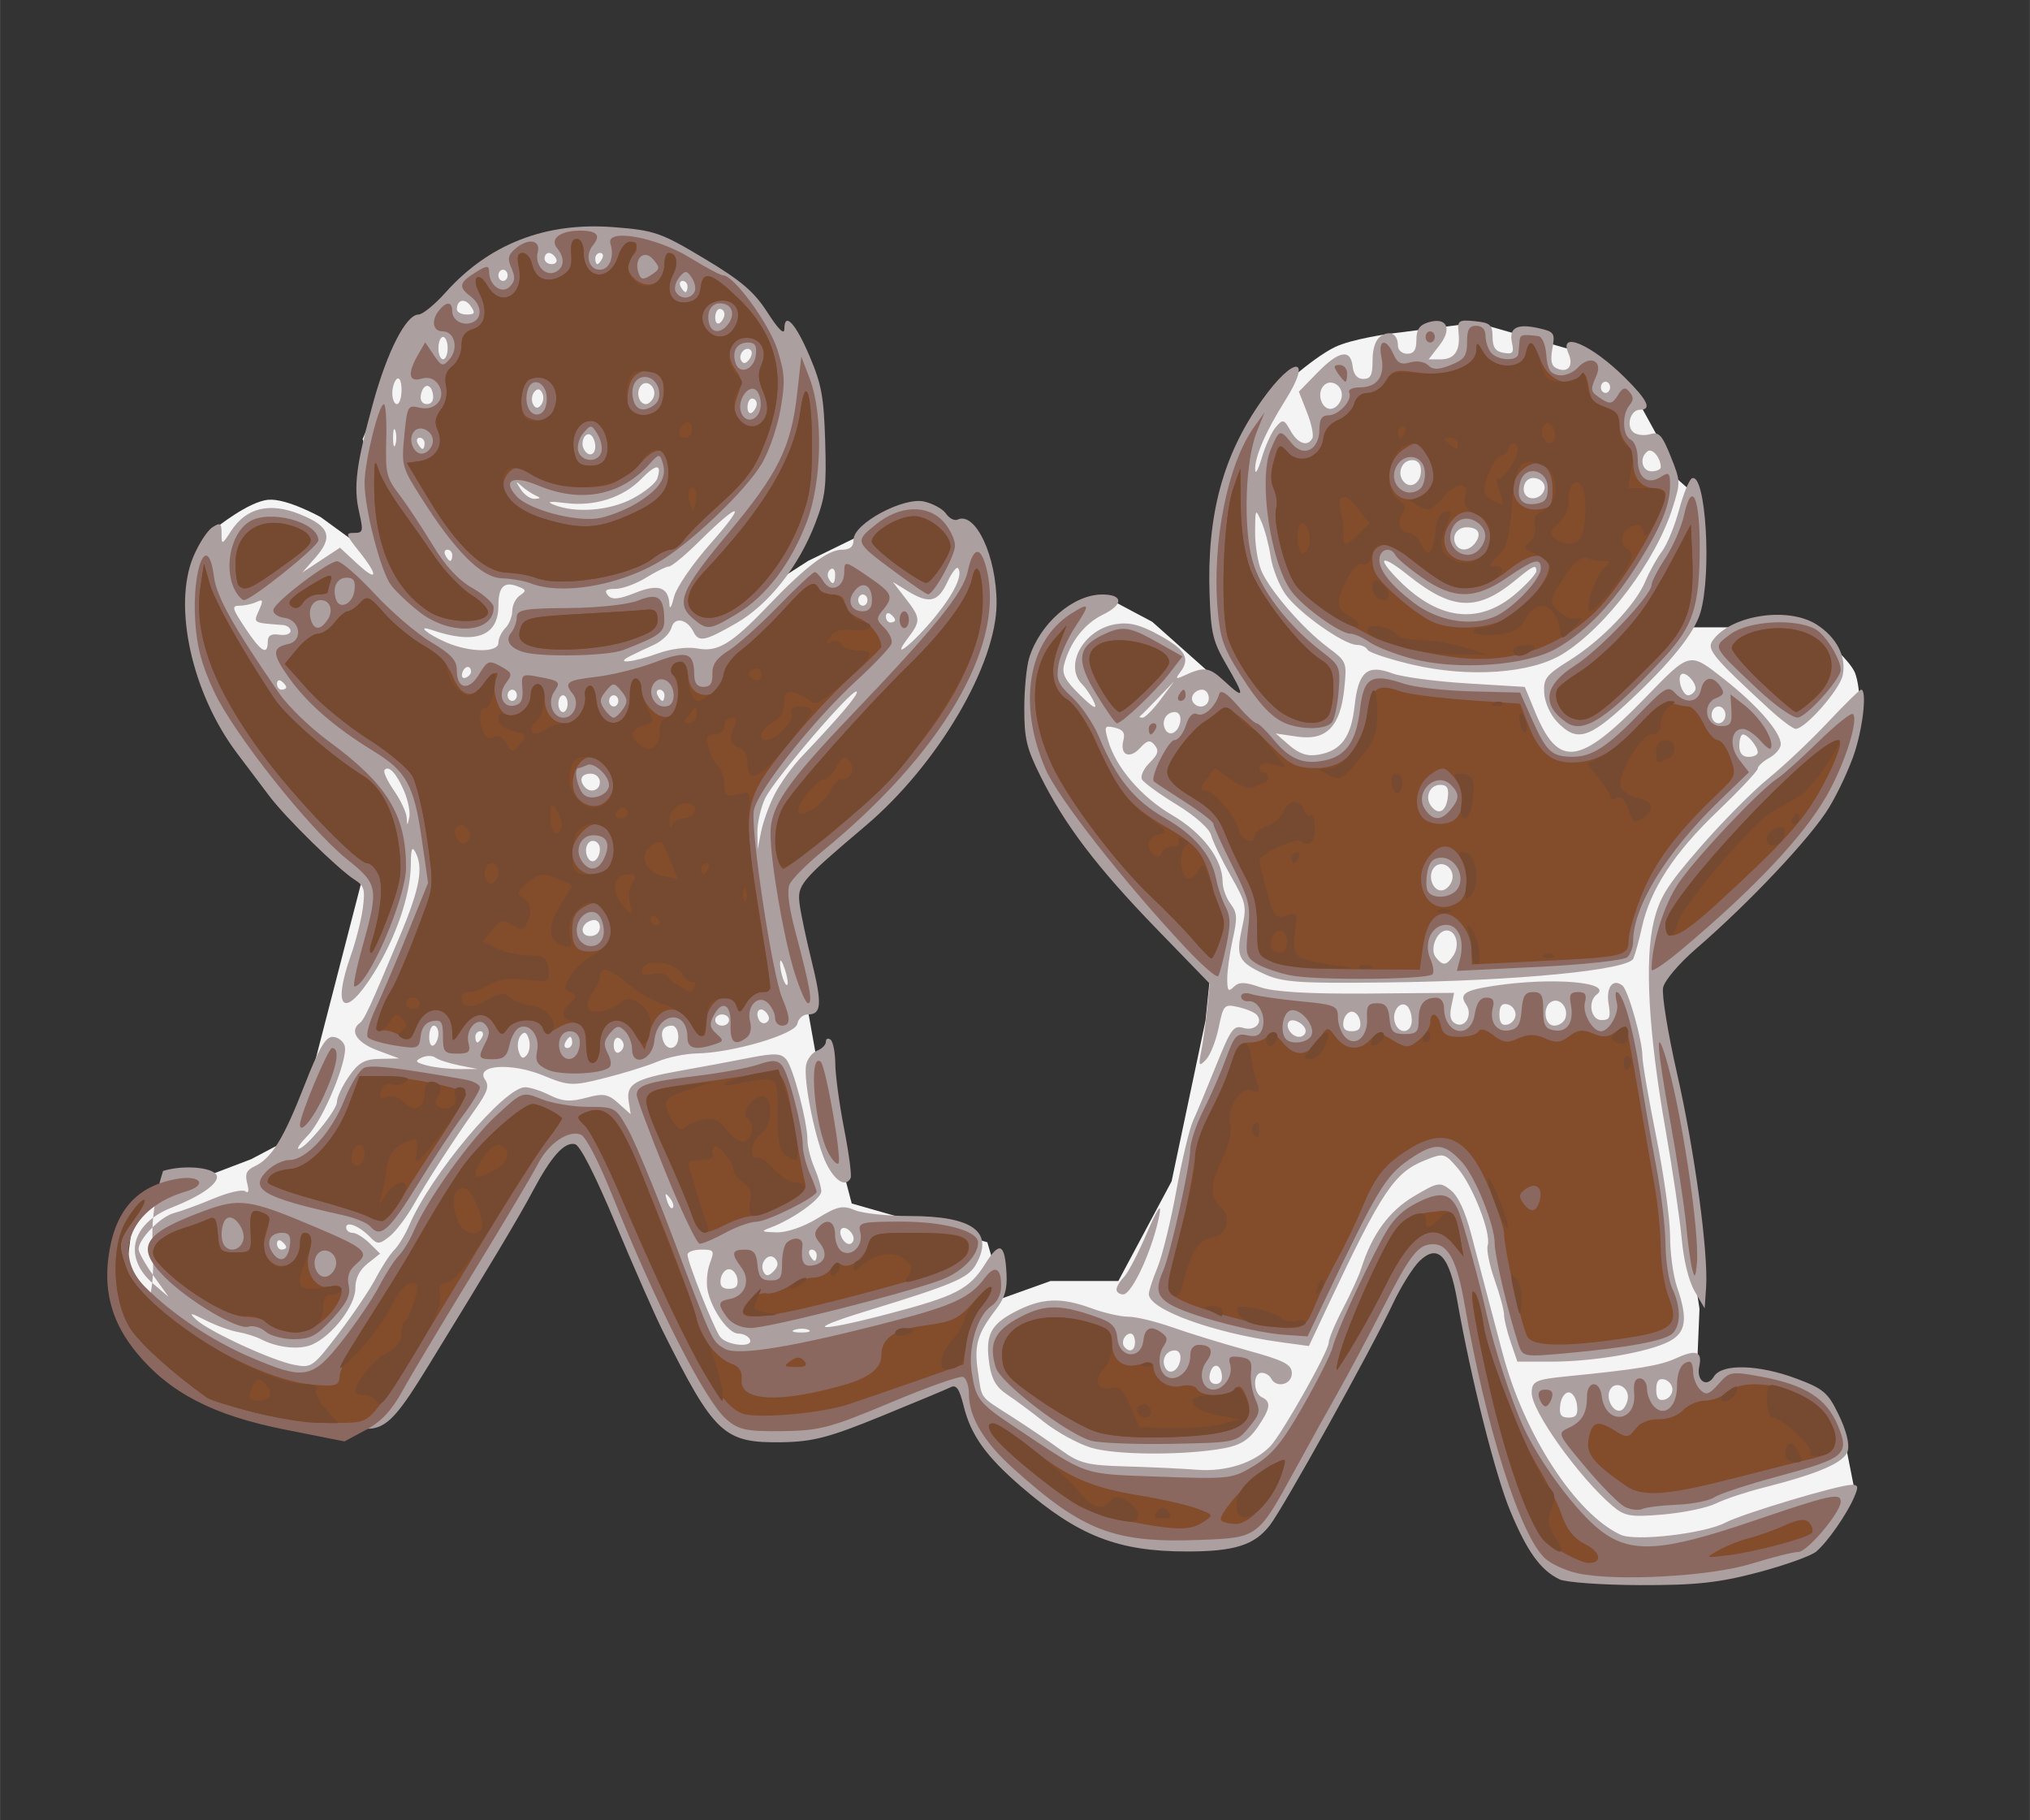 <?xml version="1.0" encoding="UTF-8"?>
<svg width="440.13mm" height="394.53mm" version="1.1" viewBox="0 0 1559.5 1398" xmlns="http://www.w3.org/2000/svg">
<rect x="0" y="0" width="1559.5" height="1398" fill="#333333" stroke="none"/>
<g transform="translate(-42.149 -61.853)">
<g transform="translate(259.92 238.85)">
<g transform="matrix(3.544 0 0 4.301 5011.5 1091.3)">
<path d="m-1199.9-224.21s8.567-6.646 13.79-8.705c3.65-1.438 11.795-2.363 11.795-2.363l18.897-1.979 20.997 4.947 12.202 6.363 5.646 8.477 4.147 7.779 3.255 2.376-0.308 8.835-0.593 5.781-2.303 5.899-19.947 17.808 8.399-1.979 8.399-11.872h19.947l16.798 2.968s4.079 2.98 5.249 4.947c0.831 1.396 1.088 4.577 1.088 4.577l-25.443 29.933-18.688 18.915 2.1 20.776 7.349 39.573-1.05 20.776 22.047 1.979 10.874 2.381 1.8 7.495-39.97 15.847-23.097-2.968-18.897-43.531-4.199-19.787-8.399 5.936-30.446 40.563-14.698 8.904-35.695-4.947-16.798-16.819-2.1-8.904 3.15-6.925 16.798-4.947h14.698l11.548-17.808 7.349-28.691 2.1-16.819-34.645-33.637-1.05-9.893 5.34-12.726 6.636-2.566 10.071 4.409 18.897 13.851 10.498-2.968-15.748-18.797 3.15-14.84z" fill="#f4f4f5" fill-rule="evenodd"/>
<path d="m-1448.5-65.931 35.813 22.587 16.798 1.979 33.595-56.392 15.748 2.968 30.446 53.424 41.994-9.893 13.648-11.872v-6.925l-1.05-2.968-29.396-6.925-6.299-19.787-8.399-38.584 14.698-22.755 27.296-20.776-1.05-17.808-11.757-4.694-23.938 9.641-16.798 8.904-2.1-7.915 15.748-19.787v-15.829l-32.545-21.765-12.598-1.979-23.201 7.58-18.793 17.153-6.299 11.872 8.399 21.765 15.748 9.893-8.399 0.989-15.32-12.996-9.501-5.701s-7.381-3.386-11.354-3.103c-4.285 0.306-11.368 5.032-11.368 5.032l3.449 26.662 31.496 25.723-13.491 43.011-5.625 13.783-8.18 3.555-25.196 7.915z" fill="#f4f4f5" fill-rule="evenodd"/>
<path d="m-1137.5-12.833c-4.076-1.625-6.996-4.967-10.64-12.178-3.256-6.443-8.495-23.57-11.494-37.579-1.727-8.066-4.197-10.221-8.151-7.11-1.43 1.125-4.045 4.572-5.813 7.662-4.789 8.37-23.7 36.417-26.698 39.595-3.321 3.521-7.644 4.642-17.914 4.644-14.987 4e-3 -23.58-2.768-36.002-11.61-7.631-5.432-10.873-9.183-12.432-14.387-0.906-3.025-1.581-3.839-2.777-3.349-0.869 0.356-7.654 2.691-15.079 5.189-11.268 3.791-14.823 4.559-21.5 4.644-12.644 0.162-14.629-1.362-25.861-19.858-1.683-2.771-6.26-11.338-10.171-19.038-4.513-8.885-7.752-14.123-8.864-14.338-2.307-0.444-5.146 2.174-9.234 8.514-2.88 4.468-9.248 13.24-22.627 31.17-11.557 15.49-10.26 11.285-29.618 8.178-12.718-2.253-24.105-5.373-32.881-14.485 6.158-13.338-0.244-14.62 5.06-28.594 4.8-1.209 11.696-0.574 11.696 1.077 0 1.394-3.854 3.543-9.788 5.457-8.889 2.868-10.655 8.966-3.96 13.669l3.248 2.281-3.25-3.749c-1.788-2.062-3.25-4.204-3.25-4.76 0-1.817 4.764-5.825 7.664-6.447 1.56-0.335 5.426-1.503 8.591-2.596 3.166-1.093 6.251-1.682 6.857-1.307 0.739 0.456 0.879-0.019 0.427-1.444-0.52-1.638-0.143-2.329 1.643-3.019 3.637-1.404 6.265-4.92 10.732-14.357 3.176-6.709 4.609-8.75 6.145-8.75 1.102 0 2.277 0.715 2.613 1.589 0.859 2.239-4.583 13.158-7.986 16.021-1.562 1.314-2.468 2.388-2.014 2.385 1.504-0.009 8.327-6.865 8.327-8.367 0-0.811 1.165-2.859 2.589-4.551 2.099-2.494 3.377-3.09 6.75-3.146l4.161-0.07-4.75-1.461c-4.439-1.365-6.082-3.459-3.813-4.861 1.012-0.626 2.081-2.534 8.699-15.539 4.341-8.53 5.167-12.211 3.364-15-0.721-1.116-0.973-0.543-0.985 2.239-0.022 5.303-3.196 12.993-7.976 19.325-6.362 8.426-9.219 6.686-5.037-3.07 1.101-2.569 2.277-6.388 2.612-8.488 0.53-3.316 0.301-3.979-1.752-5.056-3.606-1.892-14.905-11.019-18.509-14.951-1.764-1.925-4.94-5.396-7.057-7.713-9.729-10.648-13.915-26.235-9.414-35.058 1.168-2.289 3.022-4.644 4.12-5.231 1.71-0.915 1.997-0.758 1.997 1.101 0 2.084 0.082 2.066 2.054-0.441 3.274-4.162 8.357-5.178 14.942-2.987 6.464 2.151 7.276 4.057 3.31 7.772l-2.806 2.628 8.159-4.433 3.67 2.8c4.521 3.448 4.775 2.297 0.474-2.14-2.924-3.017-3.016-3.298-1.081-3.298 1.956 0 2.039-0.279 1.098-3.685-1.267-4.589-0.662-8.477 3.051-19.599 3.072-9.201 7.141-15.716 9.817-15.716 0.873 0 3.51-1.772 5.859-3.937 9.403-8.668 21.679-12.604 36.396-11.672 8.867 0.562 10.285 0.965 19.66 5.591 8.053 3.974 10.843 5.934 13.75 9.666 2.352 3.019 3.647 4.06 3.647 2.933 0-3.198 2.464-0.992 5.5 4.923 2.569 5.006 3.05 7.177 3.345 15.123 0.304 8.176 0.053 9.907-2.11 14.575-3.618 7.807-10.122 14.592-17.194 17.938-6.792 3.213-8.097 3.43-9.241 1.534-1.402-2.324-4.143-2.743-4.782-0.731-0.321 1.013-2.032 2.382-3.801 3.042-1.769 0.66-4.117 1.578-5.217 2.04-3.476 1.458 0.72 1.113 6.079-0.499 2.762-0.831 6.471-1.222 8.508-0.896 4.453 0.712 7.418-0.76 15.413-7.651 8.013-6.907 12.933-9.979 15.98-9.979 1.768 0 2.52-0.542 2.52-1.816 0-2.845 10.787-7.634 15.29-6.789 1.93 0.362 4.076 1.342 4.769 2.177 0.693 0.835 1.812 1.308 2.486 1.049 3.893-1.494 8.455 6.562 8.455 14.929 0 10.98-12.75 28.834-28.384 39.749-14.249 9.947-14.872 10.563-14.293 14.117 0.277 1.697 1.446 6.235 2.599 10.085 2.297 7.673 2.14 9.5-0.817 9.5-1.077 0-2.104 0.746-2.281 1.657-0.366 1.876-14.033 5.201-21.823 5.309-2.475 0.035-6.3 0.69-8.5 1.456-2.2 0.766-7.348 2.086-11.44 2.932-7.067 1.462-7.739 1.438-13.403-0.47-6.931-2.335-14.723-1.874-12.552 0.743 0.959 1.155 0.572 2.164-1.975 5.155-5.204 6.107-10.452 12.798-13.472 17.174-1.563 2.265-3.937 4.835-5.276 5.712-2.154 1.411-2.633 1.425-4.159 0.115-2.303-1.976-5.224-2.956-5.224-1.752 0 0.533 0.625 0.969 1.389 0.969s2.421 0.836 3.683 1.857l2.293 1.857-2.683 1.758c-1.809 1.185-2.683 2.633-2.683 4.447 0 3.065-4.893 8.353-9.25 9.995-2.768 1.043-7.545 0.65-11.25-0.927-1.1-0.468-3.35-1.045-5-1.282s-4.8-1.182-7-2.1c-3.313-1.382-3.666-1.405-2.056-0.135 2.626 2.072 16.406 7.322 21.252 8.097 3.79 0.606 4.089 0.433 9.681-5.608 3.174-3.428 6.801-7.865 8.061-9.861 1.26-1.996 3.056-4.264 3.992-5.041 0.936-0.777 2.404-2.77 3.262-4.429 4.655-9.003 20.582-24.629 25.102-24.629 1.079 0 3.509 0.646 5.398 1.436 2.622 1.095 4.473 1.203 7.812 0.452 3.748-0.842 4.757-0.702 7.032 0.98l2.655 1.963-0.445-2.327c-0.589-3.079 1.35-4.02 11.254-5.463 4.4-0.641 11.058-1.664 14.795-2.272 5.619-0.915 7.032-0.861 8.164 0.313 1.515 1.571 4.537 11.108 4.547 14.35 0 1.138 0.678 3.357 1.5 4.933 0.822 1.575 1.494 3.479 1.494 4.23 0 1.356-6.209 5.008-11 6.471-2.188 0.668-2.027 0.774 1.283 0.849 2.227 0.051 5.865-0.969 8.845-2.479 4.295-2.176 5.524-2.404 8.116-1.5 1.68 0.586 7.052 1.065 11.937 1.065 13.761 0 18.41 2.855 14.272 8.763-1.634 2.333-5.065 3.522-23.776 8.239-14.001 3.53-10.771 3.848 4.827 0.476 14.706-3.179 17.566-4.393 21.017-8.918 3.149-4.128 4.27-3.723 4.633 1.675 0.192 2.848-0.359 4.386-2.33 6.498-4.008 4.296-4.724 6.351-3.861 11.071 0.926 5.065 0.148 4.225 7.536 8.134 3.3 1.746 8.025 4.387 10.5 5.869 3.941 2.359 5.681 2.721 14 2.908 5.225 0.118 12.2 0.387 15.5 0.599 6.245 0.401 12.381-1.232 15.856-4.218 2.528-2.172 12.644-16.957 12.644-18.479 0-0.673 1.393-3.421 3.095-6.104 1.702-2.684 3.483-5.9 3.957-7.147 2.301-6.052 6.014-10.25 11.397-12.883 5.233-2.56 5.686-2.623 7.999-1.107 1.613 1.057 3.133 3.748 4.442 7.866 1.095 3.443 2.714 8.51 3.598 11.26 0.884 2.75 2.33 7.25 3.212 10 4.679 14.585 15.839 28.713 25.616 32.43 3.194 1.214 18.177-0.223 22.684-2.175 3.734-1.618 24.558-6.755 27.382-6.755 1.435 0 1.511 0.338 0.504 2.25-1.617 3.074-5.745 7.951-8.175 9.659-1.103 0.775-6.776 2.451-12.608 3.725-8.53 1.863-13.537 2.308-25.604 2.277-8.25-0.021-16.125-0.487-17.5-1.035zm-175.5-42.877c-0.34-0.55-1.459-1-2.486-1-2.153 0-5.777-4.208-6.662-7.736-0.333-1.326-0.108-3.503 0.5-4.838 1.036-2.273 0.917-2.426-1.873-2.426-1.638 0-2.979 0.41-2.979 0.91 0 1.299 5.527 12.815 7.006 14.597 1.37 1.65 7.497 2.116 6.494 0.493zm12.769-1.656c-0.677-0.274-2.027-0.291-3-0.037-0.973 0.254-0.419 0.478 1.231 0.498 1.65 0.02 2.446-0.187 1.769-0.461zm-15.459-9.094c-0.185-0.963-1-1.75-1.81-1.75s-1.624 0.787-1.81 1.75c-0.236 1.228 0.303 1.75 1.81 1.75 1.506 0 2.046-0.522 1.81-1.75zm8.233-3.608c-1.335-1.335-3.574 0.688-2.566 2.319 0.519 0.839 1.081 0.821 2.155-0.07 1.008-0.837 1.134-1.525 0.411-2.249zm8.958-0.642c0-0.55-0.477-1-1.059-1-0.583 0-0.781 0.45-0.441 1s0.817 1 1.059 1c0.243 0 0.441-0.45 0.441-1zm-115-1.441c0-0.243-0.45-0.719-1-1.059s-1-0.141-1 0.441 0.45 1.059 1 1.059 1-0.198 1-0.441zm123-1.5c0-1.18-1.95-2.442-2.667-1.726-0.716 0.716 0.546 2.667 1.726 2.667 0.518 0 0.941-0.423 0.941-0.941zm-39.876-7.326c-0.988-0.98-1.103-0.865-0.56 0.56 0.376 0.986 0.935 1.541 1.243 1.233s6e-4 -1.115-0.683-1.793zm-45.624-23.644c-2.2-0.363-4.522-0.983-5.16-1.378-0.638-0.395-1.988-0.392-3 8e-3 -1.533 0.605-1.339 0.836 1.16 1.385 1.65 0.363 4.8 0.656 7 0.652l4-7e-3 -4-0.66zm15.1-4.69c-0.484-1.261-0.966-1.434-1.766-0.634-0.605 0.605-0.8 1.881-0.434 2.834 0.484 1.261 0.966 1.434 1.766 0.634 0.605-0.605 0.8-1.881 0.434-2.834zm20.55 1.1c0-0.522-0.484-1.111-1.075-1.308-0.591-0.197-1.075 0.392-1.075 1.308s0.484 1.505 1.075 1.308c0.591-0.197 1.075-0.786 1.075-1.308zm-40.15-2.059c0-0.793-0.45-1.441-1-1.441s-1 0.927-1 2.059 0.45 1.781 1 1.441 1-1.266 1-2.059zm29 1.559c0-0.55-0.198-1-0.441-1-0.242 0-0.719 0.45-1.059 1s-0.141 1 0.441 1c0.582 0 1.059-0.45 1.059-1zm23-1c0-1.1-0.6-2-1.333-2-1.881 0-2.618 0.962-1.991 2.598 0.816 2.127 3.324 1.676 3.324-0.598zm-42.5 0c0.34-0.55 0.141-1-0.441-1-0.582 0-1.059 0.45-1.059 1s0.198 1 0.441 1c0.242 0 0.719-0.45 1.059-1zm53.5-3c0-0.55-0.675-1-1.5-1s-1.5 0.45-1.5 1 0.675 1 1.5 1 1.5-0.45 1.5-1zm8.104-1.296c-1.284-1.284-2.585-0.291-1.635 1.246 0.368 0.596 1.127 0.8 1.687 0.454 0.683-0.422 0.666-0.981-0.052-1.7zm3.981-7.809c-0.527-1.317-0.987-1.869-1.022-1.227-0.085 1.561 1.08 4.521 1.582 4.02 0.219-0.219-0.033-1.476-0.56-2.793zm-40.085-7.468c0-0.931-0.68-1.441-1.667-1.25-2.509 0.487-2.853 2.823-0.416 2.823 1.228 0 2.083-0.646 2.083-1.573zm0-13.986c0-0.793-0.675-1.441-1.5-1.441-1.506 0-2.056 2.111-0.861 3.306 0.933 0.933 2.361-0.195 2.361-1.865zm37.89-9.763c1.203-1.946 3.857-4.986 5.898-6.755 8.29-7.185 12.339-11.129 11.887-11.581-0.778-0.778-18.025 15.802-19.883 19.114-0.939 1.675-1.681 4.395-1.648 6.045l0.06 3 0.749-3.142c0.412-1.728 1.733-4.734 2.936-6.68zm-80.322-0.548c-1.651-3.192-3.341-4.69-4.258-3.773-0.307 0.307 0.623 1.961 2.067 3.677 1.443 1.715 2.677 3.872 2.74 4.792 0.108 1.554 0.148 1.553 0.56-0.01 0.244-0.926-0.255-3.034-1.109-4.687zm42.432-1.631c0-0.833-0.889-1.5-2-1.5-1.992 0-2.601 1.065-1.333 2.333 1.218 1.218 3.333 0.689 3.333-0.833zm-7-14c0-0.825-0.45-1.5-1-1.5s-1 0.675-1 1.5 0.45 1.5 1 1.5 1-0.675 1-1.5zm11-0.5c0-0.55-0.45-1-1-1s-1 0.45-1 1 0.45 1 1 1 1-0.45 1-1zm-22-1c0-0.55-0.45-1-1-1s-1 0.45-1 1 0.45 1 1 1 1-0.45 1-1zm32 0c0-0.55-0.477-1-1.059-1-0.583 0-0.781 0.45-0.441 1s0.817 1 1.059 1c0.243 0 0.441-0.45 0.441-1zm-82-1.441c0-0.243-0.45-0.719-1-1.059s-1-0.141-1 0.441 0.45 1.059 1 1.059 1-0.198 1-0.441zm40.075-2.834c-0.124-1.196-1.495-0.964-1.925 0.325-0.22 0.66 0.14 1.02 0.8 0.8s1.166-0.726 1.125-1.125zm-44.075-5.297c0-1.089 0.753-1.473 2.454-1.25 1.35 0.177 2.471-0.116 2.492-0.65 0.021-0.534-0.746-1.02-1.704-1.079-6.533-0.403-6.379-0.325-5.161-2.601 0.994-1.858 0.92-2.063-0.547-1.5-0.934 0.358-2.583 0.652-3.663 0.652-1.746 0-1.606 0.447 1.249 4 3.419 4.255 4.88 4.982 4.88 2.428zm50 0.194c0-0.758 0.675-1.938 1.5-2.622s1.5-2.067 1.5-3.073c0-1.005 0.748-2.247 1.663-2.759 1.474-0.825 1.419-1.008-0.491-1.614-2.974-0.944-4.172 0.055-4.172 3.481 0 5.457-5.109 6.967-14.5 4.287-3.369-0.962-0.89 0.776 3.176 2.226 5.142 1.834 11.324 1.874 11.324 0.074zm94.743-4.715c4.138-4.181 6.01-7.487 4.88-8.618-0.308-0.308-1.362 0.848-2.341 2.569-2.008 3.527-3.943 3.87-8.581 1.52l-3.2-1.621 2.75 2.926c3.329 3.542 3.362 4.021 0.5 7.138-3.974 4.328 1.146 0.984 5.993-3.914zm-8.743 0.652c0-0.243-0.45-0.719-1-1.059s-1-0.141-1 0.441 0.45 1.059 1 1.059 1-0.198 1-0.441zm-39.79-13.868c7.85-7.332 6.221-7.422-2.709-0.149-3.01 2.452-5.948 4.458-6.527 4.458s-2.818 0.9-4.974 2-5.153 2-6.66 2c-2.049 0-2.453 0.287-1.601 1.139 0.852 0.852 2.345 0.742 5.924-0.437 5.064-1.667 7.255-1.027 7.423 2.17 0.047 0.895 0.479 0.278 0.96-1.372 0.508-1.742 3.932-5.856 8.164-9.809zm33.79 10.309c0-0.55-0.45-1-1-1s-1 0.45-1 1 0.45 1 1 1 1-0.45 1-1zm-7-4.559c0-0.857-0.457-1.276-1.016-0.931-0.559 0.345-0.757 1.047-0.441 1.559 0.857 1.387 1.457 1.128 1.457-0.628zm-83-3.441c0-0.55-0.477-1-1.059-1-0.583 0-0.781 0.45-0.441 1s0.817 1 1.059 1c0.243 0 0.441-0.45 0.441-1zm38.993-10.092c2.675-1.151 5.132-2.79 5.459-3.643 1.017-2.651-0.241-2.62-3.455 0.085-4.001 3.366-10.173 4.984-16.471 4.316-3.389-0.359-4.211-0.261-2.525 0.301 4.646 1.55 11.993 1.092 16.993-1.059zm-20.993-0.621c-0.825-0.305-2.175-1.057-3-1.671-1.304-0.97-1.32-0.886-0.128 0.634 0.755 0.963 2.105 1.714 3 1.671 1.361-0.066 1.382-0.17 0.128-0.634zm13-8.728c0-0.793-0.419-1.7-0.931-2.016-1.189-0.735-2.385 1.138-1.569 2.457 0.92 1.488 2.5 1.209 2.5-0.441zm-43.338-2.809c-0.277-0.688-0.504-0.125-0.504 1.25s0.227 1.938 0.504 1.25 0.277-1.812 0-2.5zm6.338 2.25c0-0.55-0.477-1-1.059-1-0.583 0-0.781 0.45-0.441 1s0.817 1 1.059 1c0.243 0 0.441-0.45 0.441-1zm72-7.059c0-0.518-0.45-0.941-1-0.941s-1 0.702-1 1.559 0.45 1.281 1 0.941 1-1.042 1-1.559zm-46.5-1.941c-0.484-0.783-1.059-0.841-1.726-0.174-0.55 0.55-0.673 1.528-0.274 2.174 0.484 0.783 1.059 0.841 1.726 0.174 0.55-0.55 0.673-1.528 0.274-2.174zm-30.5-0.559c0-1.451-0.433-2.292-1-1.941-0.55 0.34-1 1.492-1 2.559s0.45 1.941 1 1.941 1-1.152 1-2.559zm6.81 0.809c-0.406-2.108-2.181-1.975-2.633 0.197-0.189 0.906 0.363 1.553 1.323 1.553 1.03 0 1.52-0.655 1.31-1.75zm47.744 0.663c1.031-1.667-1.287-3.579-2.667-2.2-1.154 1.154-0.432 3.287 1.113 3.287 0.485 0 1.184-0.489 1.554-1.087zm21.196-8.496c-0.953-0.953-2.864 0.591-2.153 1.74 0.422 0.683 0.981 0.666 1.7-0.052 0.589-0.589 0.793-1.348 0.454-1.687zm-65.75-0.417c0-1.1-0.45-2-1-2s-1 0.9-1 2 0.45 2 1 2 1-0.9 1-2zm60-6.059c0-0.518-0.45-0.941-1-0.941s-1 0.702-1 1.559 0.45 1.281 1 0.941 1-1.042 1-1.559zm-54.991-1.43c-1.249-1.505-3.009-1.184-3.009 0.548 0 0.518 0.955 0.941 2.122 0.941 1.766 0 1.915-0.25 0.887-1.489zm46.991-3.511c0-0.55-0.477-1-1.059-1-0.583 0-0.781 0.45-0.441 1s0.817 1 1.059 1c0.243 0 0.441-0.45 0.441-1zm-39-2c0-0.55-0.45-1-1-1s-1 0.45-1 1 0.45 1 1 1 1-0.45 1-1zm10.5-3c-0.34-0.55-1.042-1-1.559-1-0.518 0-0.941 0.45-0.941 1s0.702 1 1.559 1c0.858 0 1.281-0.45 0.941-1zm10 0c0.34-0.55 0.141-1-0.441-1-0.582 0-1.059 0.45-1.059 1s0.198 1 0.441 1c0.242 0 0.719-0.45 1.059-1zm219 222.77c-7.249-5.09-17.5-16.903-17.5-20.167 0-2.089 0.838-2.418 7.557-2.965 15.427-1.256 20.225-1.91 23.759-3.238 4.343-1.633 5.713-1.225 5.003 1.49-0.67 2.562 1.666 3.853 3.193 1.765 1.696-2.319 9.67-2.149 17.86 0.38 5.905 1.824 6.85 2.49 9.182 6.469 1.63 2.781 2.366 5.173 1.973 6.41-0.664 2.091-6.205 4.077-18.598 6.666-3.613 0.755-8.113 1.999-10 2.764-1.887 0.766-7.03 1.648-11.43 1.962-7.064 0.503-8.351 0.324-11-1.536zm-7.681-18.019c-0.176-1.238-0.995-2.25-1.819-2.25s-1.644 1.012-1.82 2.25c-0.246 1.732 0.173 2.25 1.82 2.25s2.066-0.518 1.819-2.25zm11.004-1.086c0.412-2.125-2.737-3.423-3.868-1.593-0.974 1.575 0.782 4.183 2.444 3.63 0.605-0.201 1.246-1.118 1.424-2.036zm9.676-1.664c0-0.81-0.787-1.624-1.75-1.81-1.228-0.236-1.75 0.303-1.75 1.81s0.522 2.046 1.75 1.81c0.963-0.185 1.75-1 1.75-1.81zm-126.13 10.351c-2.822-0.729-7.373-2.794-10.113-4.589-2.74-1.794-6.367-4.013-8.058-4.931-2.212-1.2-3.26-2.65-3.732-5.163-0.998-5.318 0.108-7.238 5.503-9.559 5.793-2.492 9.941-2.647 16.623-0.62 2.7 0.819 6.296 1.494 7.99 1.5 1.695 6e-3 5.97 0.855 9.5 1.887s10.806 2.874 16.168 4.093c8.149 1.853 9.75 2.53 9.75 4.124 0 2.036-3.381 2.717-4.5 0.907-0.34-0.55-1.266-1-2.059-1-1.908 0-1.859 3.626 0.059 4.362 2.103 0.807 1.879 2.034-0.992 5.447-1.847 2.195-3.724 3.148-7.25 3.68-8.615 1.3-23.604 1.229-28.889-0.137zm28.441-13.101c-0.406-2.108-2.181-1.975-2.633 0.197-0.189 0.906 0.363 1.553 1.323 1.553 1.03 0 1.52-0.655 1.31-1.75zm-8.986-2.583c0.187-0.965-0.315-1.667-1.191-1.667-1.858 0-2.979 1.63-2.1 3.053 0.905 1.464 2.901 0.623 3.291-1.386zm-9.823-3.167c0-0.825-0.423-1.5-0.941-1.5-1.261 0-2.164 1.562-1.365 2.361 1.126 1.126 2.306 0.686 2.306-0.861zm81.449 0.032c-0.797-1.907-1.449-4.12-1.449-4.917 0-0.797-0.918-3.591-2.04-6.208s-1.798-5.387-1.504-6.156c0.81-2.11-3.217-10.648-6.508-13.801-2.818-2.7-3.033-2.743-7.052-1.417-6.692 2.208-9.334 5.46-20.988 25.828l-4.212 7.362-6.098-0.688c-14.697-1.658-28.598-5.836-28.598-8.596 0-0.561 0.84-2.689 1.867-4.73 1.027-2.041 2.868-8.21 4.091-13.71 1.223-5.5 2.854-11.125 3.625-12.5s3.012-5.803 4.981-9.84c3.219-6.602 3.818-7.281 5.946-6.746 2.445 0.614 4.376-0.99 2.852-2.368-0.475-0.429-2.277-1.044-4.006-1.367-3.016-0.562-3.187-0.412-4.229 3.728-0.597 2.373-1.843 4.939-2.768 5.704-1.529 1.263-1.618 1.117-0.979-1.61 0.387-1.65 0.954-5.025 1.261-7.5l0.558-4.5-11.579-9.84c-12.851-10.921-19.907-18.572-25.134-27.252-2.991-4.968-3.486-6.676-3.486-12.033 0-3.434 0.479-7.511 1.064-9.059 2.329-6.165 9.541-11.315 15.845-11.315 4.576 0 4.641 1.796 0.13 3.601-4.026 1.611-7.178 4.971-8.419 8.972-0.501 1.617 0.265 2.803 3.475 5.382 2.864 2.301 3.797 2.711 3.066 1.344-0.578-1.081-1.751-2.545-2.606-3.255-4.044-3.357 0.313-9.815 7.248-10.746 2.994-0.402 5.407 0.108 9.598 2.027 5.633 2.579 6.655 4.135 4.349 6.621-1.028 1.108-0.895 1.212 0.75 0.587 4.533-1.724 5.528-1.614 8.936 0.985 4.402 3.358 4.459 2.809 0.318-3.066-2.86-4.057-3.286-5.519-3.58-12.279-0.626-14.371 2.879-25.084 11.446-34.982 6.848-7.912 11.01-7.79 4.953 0.145-4.244 5.559-6.586 9.995-6.528 12.363 0.024 0.99 0.669 0.046 1.433-2.097 0.764-2.143 2.134-4.618 3.046-5.5 1.524-1.474 1.78-1.423 3.189 0.647 1.59 2.334 3.748 2.933 4.746 1.319 0.317-0.512-0.214-2.587-1.179-4.611l-1.755-3.68 3.988-3.374c4.675-3.954 7.217-4.337 7.669-1.153 0.21 1.477 1.007 2.25 2.32 2.25 1.598 0 2-0.667 2-3.317 0-2.124 0.632-3.672 1.758-4.304 2.043-1.147 3.742-0.384 3.742 1.681 0 0.793 0.9 1.441 2 1.441 1.463 0 2-0.667 2-2.481 0-1.831 0.674-2.65 2.573-3.127 4.021-1.009 5.268 1.084 2.439 4.095l-2.361 2.513h2.615c3.041 0 4.293-1.558 3.872-4.815-0.273-2.114 0.034-2.288 3.531-2 3.33 0.274 3.832 0.642 3.845 2.815 0.012 1.864 0.619 2.586 2.39 2.838 1.998 0.284 2.285-3e-3 1.812-1.811-0.701-2.681 1.095-3.472 5.857-2.579 3.326 0.624 3.517 0.86 2.913 3.611-0.472 2.151-0.234 3.101 0.885 3.531 2.465 0.946 3.793-0.411 2.595-2.65-2.23-4.166 4.989-1.602 12.282 4.362 4.912 4.017 5.862 5.698 3.219 5.698-2.081 0-3.094 2.995-1.373 4.059 0.763 0.472 2.388 0.606 3.61 0.3 1.863-0.467 2.58 0.176 4.422 3.969 2.155 4.436 2.164 4.618 0.444 9.122-3.636 9.521-14.412 21.346-23.845 26.168-6.849 3.501-20.354 4.286-32.644 1.899-5.018-0.975-9.366-2.164-9.662-2.644-0.296-0.48-1.333-0.872-2.302-0.872-2.825 0-12.797-5.829-15.532-9.079-1.379-1.639-2.81-4.654-3.179-6.7s-1.269-4.846-2-6.221c-1.288-2.425-1.329-2.371-1.368 1.8-0.022 2.365 0.599 5.515 1.38 7 1.855 3.527 8.976 10.288 14.311 13.586 4.204 2.599 4.227 2.646 3.649 7.365-0.833 6.806-3.876 9.392-10.159 8.634l-4.721-0.57 3 2.139c2.164 1.543 3.94 1.998 6.374 1.635 4.868-0.726 6.997-3.136 7.744-8.766 0.801-6.042 2.76-7.423 8.147-5.745 2.054 0.64 9.36 1.447 16.235 1.793l12.5 0.629 2.258 4.5c5.037 10.039 9.552 9.575 23.712-2.437 9.989-8.474 9.602-8.398 17.35-3.385 7.089 4.587 12.181 9.421 12.181 11.567 0 0.714-1.125 1.811-2.5 2.438-1.375 0.626-2.5 1.482-2.5 1.902 0 0.419-3.975 3.898-8.834 7.731-9.315 7.348-14.5 13.921-16.279 20.638-0.59 2.226-1.416 4.723-1.836 5.548-1.057 2.076-25.154 4.003-53.55 4.283-19.128 0.188-22.609-0.018-26.662-1.582-5.483-2.116-6-3.055-4.59-8.337 0.993-3.721 0.837-4.289-2.536-9.192-1.977-2.874-3.88-6.125-4.229-7.224-0.37-1.167-3.485-3.434-7.485-5.449-3.768-1.897-7.143-3.923-7.501-4.503s0.396-1.908 1.676-2.954c1.843-1.506 2.071-2.16 1.1-3.148-0.978-0.995-1.623-0.888-3.187 0.527-2.275 2.058-4.428 1.23-3.599-1.384 0.421-1.325-0.063-1.915-1.852-2.257-2.255-0.431-2.355-0.273-1.462 2.288 1.674 4.801 7.185 10.095 13.86 13.313 6.648 3.205 10.966 7.905 10.966 11.937 0 1.113 0.763 2.866 1.695 3.897 1.473 1.627 1.538 2.461 0.5 6.343-0.657 2.458-1.195 5.643-1.195 7.078 0 2.143 0.254 2.397 1.424 1.427 1.097-0.91 2.417-0.894 5.75 0.072 2.867 0.831 10.68 1.211 23.168 1.128l18.841-0.126-0.616 2.454c-0.437 1.742-0.145 2.634 1.01 3.077 2.075 0.796 3.676-1.658 2.224-3.408-1.586-1.911-0.404-2.577 5.984-3.376 12.675-1.585 25.908-0.665 22.322 1.551-2.02 1.248-1.28 4.566 1.018 4.566 1.813 0 2.04-0.427 1.543-2.91-0.591-2.954 0.944-4.608 3.013-3.248 1.248 0.821 4.319 9.787 4.319 12.611 0 1.153 1.35 7.625 3 14.382 1.65 6.757 3 14.748 3 17.757s0.675 7.087 1.5 9.062c2.41 5.767 1.978 8.175-1.75 9.758-4.504 1.912-16.328 3.588-25.32 3.588h-7.532l-1.449-3.468zm-44.449-55.563c0-1.197-2.821-2.481-3.643-1.659-0.876 0.876 0.61 2.69 2.202 2.69 0.793 0 1.441-0.464 1.441-1.031zm11.81-1.719c-0.185-0.963-1-1.75-1.81-1.75s-1.624 0.787-1.81 1.75c-0.236 1.228 0.303 1.75 1.81 1.75 1.506 0 2.046-0.522 1.81-1.75zm11.19-0.191c0-1.067-0.489-2.243-1.087-2.613-1.529-0.945-3.299 1.106-2.577 2.987 0.857 2.234 3.664 1.948 3.664-0.374zm22.5-1.059c0-0.81-0.787-1.624-1.75-1.81-1.228-0.236-1.75 0.303-1.75 1.81s0.522 2.046 1.75 1.81c0.963-0.185 1.75-1 1.75-1.81zm10.815 0.622c0.683-1.779-1.157-3.619-2.937-2.937-2.124 0.815-1.706 4.315 0.515 4.315 1.041 0 2.131-0.62 2.422-1.378zm-24.326-11.109c1.496-1.802 0.641-4.513-1.423-4.513-2.15 0-3.774 3.393-2.32 4.847 1.521 1.521 2.258 1.455 3.743-0.334zm-0.177-13.777c0.398-2.067-2.489-3.459-4.012-1.935s-0.131 4.41 1.935 4.012c0.958-0.184 1.893-1.119 2.077-2.077zm-0.993-14.564c0.235-1.6-0.197-2.172-1.643-2.172-2.353 0-3.47 2.306-1.886 3.891 1.596 1.595 3.153 0.837 3.529-1.719zm67.18-7.972c0-1.035-2.165-3.2-3.2-3.2-0.44 0-0.8 0.9-0.8 2 0 1.333 0.667 2 2 2 1.1 0 2-0.36 2-0.8zm-125.18-5.533c0.187-0.965-0.315-1.667-1.191-1.667-1.858 0-2.979 1.63-2.1 3.053 0.905 1.464 2.901 0.623 3.291-1.386zm118.18-1.167c0-0.825-0.675-1.5-1.5-1.5s-1.5 0.675-1.5 1.5 0.675 1.5 1.5 1.5 1.5-0.675 1.5-1.5zm-122.44-2.75 2.937-3.25-3.495 3c-1.922 1.65-3.685 3.112-3.917 3.25s0.019 0.25 0.558 0.25c0.539 0 2.301-1.462 3.917-3.25zm10.437-0.25c0-0.825-0.648-1.5-1.441-1.5-1.671 0-2.798 1.427-1.865 2.361 1.195 1.195 3.306 0.646 3.306-0.861zm105.43-1.387c0.653-1.057-2.213-3.664-3.078-2.799-0.833 0.833 0.372 3.686 1.557 3.686 0.535 0 1.219-0.399 1.52-0.887zm-38.728-17.366c2.364-1.697 4.298-3.46 4.298-3.917 0-1.257-0.596-1.044-4.505 1.608-8.315 5.643-13.697 5.444-23.245-0.858-5.369-3.544-7.038-3.51-3 0.061 9.008 7.966 18.185 9.043 26.452 3.106zm-8.834-9.089c1.311-1.579 0.508-2.658-1.977-2.658-2.053 0-3.289 1.549-2.392 3 0.873 1.412 3.055 1.241 4.369-0.342zm14.881-9.408c0.547-1.642-2.587-2.814-3.93-1.47-0.575 0.575-0.728 1.56-0.34 2.188 0.883 1.43 3.713 0.954 4.27-0.718zm-26.75-3.357c0-1.191-0.702-1.893-1.893-1.893-2.235 0-3.395 2.312-1.907 3.8s3.8 0.328 3.8-1.907zm51.985-0.643c-0.035-1.692-1.836-3.46-2.873-2.819-1.85 1.143-1.247 3.569 0.888 3.569 1.1 0 1.993-0.338 1.985-0.75zm-69.172-12.515c0.398-2.067-2.489-3.459-4.012-1.935s-0.131 4.41 1.935 4.012c0.958-0.184 1.893-1.119 2.077-2.077zm58.188-1.736c0-0.55-0.45-1-1-1s-1 0.45-1 1 0.45 1 1 1 1-0.45 1-1zm18.37 161.5c-1.332-1.877-2.404-5.434-2.862-9.5-0.403-3.575-1.983-12.35-3.511-19.5-3.677-17.207-4.566-30.309-2.52-37.15 1.296-4.331 2.905-6.441 10.128-13.278 4.723-4.471 11.356-9.982 14.741-12.249 3.385-2.266 9.153-6.754 12.819-9.972 3.666-3.218 6.928-5.852 7.25-5.852 1.24 0 0.5 6.203-1.307 10.958-1.041 2.739-3.577 7.275-5.636 10.08-3.881 5.287-17.238 16.978-28.778 25.188-3.789 2.696-6.888 5.703-7.212 7-0.313 1.25 1.046 8.123 3.018 15.273 3.812 13.817 6.822 32.07 6.31 38.26l-0.31 3.74zm-125.37-0.378c0-0.483 0.712-1.468 1.582-2.191 0.87-0.722 3.117-4.265 4.993-7.872 2.192-4.216 3.187-5.487 2.784-3.559-1.231 5.895-5.928 14.5-7.915 14.5-0.795 0-1.445-0.395-1.445-0.878zm-62.843-22.372c-2.341-3.793-5.149-15.065-4.434-17.799 0.271-1.037 1.344-2.155 2.385-2.486 1.041-0.33 1.892-1.047 1.892-1.592 0-0.545 0.45-0.714 1-0.374s1.015 2.279 1.034 4.309c0.019 2.03 0.884 7.278 1.923 11.661 1.039 4.384 1.672 8.321 1.407 8.75-1.045 1.691-3.298 0.623-5.207-2.47zm158.36-79c-1.505-1.306-2.682-3.467-2.806-5.152-0.19-2.595 0.393-3.214 5.499-5.84 6.954-3.577 14.3-9.888 16.438-14.122 0.871-1.724 2.486-4.123 3.59-5.331s2.776-4.558 3.717-7.445 2.207-5.415 2.813-5.617c2.952-0.984 4.306 16.994 1.808 23.994-1.319 3.695-6.579 9.063-15.703 16.028-8.578 6.548-11.153 7.132-15.357 3.485zm45.808-2.412c-11.879-9.012-13.413-10.53-12.163-12.036 3.813-4.594 16.304-6.228 22.577-2.953 4.345 2.269 6.525 5.745 5.69 9.072-0.648 2.584-8.102 9.578-10.207 9.578-0.589 0-3.242-1.648-5.897-3.662z" fill="#ac9fa0"/>
<path d="m-1133.5-13.894c-2.474-0.438-5.624-1.604-7-2.592-5.389-3.87-12.894-23.318-17.562-45.509-1.621-7.706-3.56-10.732-6.845-10.682-3.221 0.049-4.826 1.741-10.882 11.468-3.082 4.95-7.454 11.7-9.716 15-2.262 3.3-6.501 9.6-9.419 14-7.904 11.917-7.941 11.94-20.176 12.341-18.807 0.617-25.55-1.486-40.713-12.698-6.407-4.737-9.679-9.234-9.685-13.31 0-1.467-0.566-2.86-1.254-3.097-0.688-0.237-7.775 1.828-15.75 4.588-13.054 4.518-15.398 5.026-23.5 5.097-7.773 0.068-9.425-0.224-12.114-2.142-4.541-3.239-15.222-20.487-24.468-39.509-3.121-6.42-5.952-10.964-7.051-11.312-2.719-0.863-7.059 1.608-9.35 5.324-1.109 1.799-7.417 10.528-14.017 19.397s-13.48 18.34-15.288 21.047c-2.354 3.523-4.607 5.504-7.931 6.974l-4.643 2.054-13.07-2.14c-15.413-2.523-24.871-6.573-31.998-13.7-5.127-5.127-7.084-10.515-6.13-16.875 1.263-8.42 6.077-12.963 15.041-14.191 5.052-0.693 6.478 1.143 1.767 2.276-11.836 2.845-16.091 11.07-8.821 17.054 5.931 4.882 14.453 9.568 22.728 12.496 11.838 4.189 13.466 3.951 20.022-2.923 3.016-3.163 6.623-7.557 8.016-9.765 1.393-2.208 3.299-4.65 4.235-5.427 0.936-0.777 2.414-2.789 3.284-4.472 2.855-5.521 12.258-16.325 17.945-20.619 5.576-4.21 5.582-4.212 9.71-2.84 2.272 0.755 6.805 1.373 10.074 1.373 5.819 0 6 0.084 8.655 4.01 1.491 2.205 5.702 10.531 9.357 18.5 9.126 19.896 8.816 19.345 11.625 20.696 2.794 1.343 15.182-0.351 37.113-5.077 12.384-2.668 16.149-4.14 19.192-7.503 2.231-2.465 3.614-1.929 3.614 1.398 0 1.415-0.859 2.865-2.085 3.522-3.03 1.622-5.121 7.312-4.32 11.757 0.882 4.898 1.512 5.567 9.275 9.843 16.197 8.922 14.322 8.391 31.464 8.906 15.193 0.457 15.84 0.393 20.593-2.015 3.89-1.971 6.093-4.201 10.628-10.762 3.147-4.551 5.997-9.236 6.333-10.411 0.689-2.404 6.087-12.155 10.612-19.167 2.239-3.47 4.219-5.152 7.807-6.632 4.958-2.045 7.134-1.674 8.82 1.502 0.903 1.7 4.568 12.77 6.103 18.433 1.699 6.269 5.479 15.784 8.109 20.414 3.627 6.385 11.445 14.993 16.569 18.242 6.628 4.204 13.362 3.85 33.286-1.748 16.44-4.619 18.806-5.048 18.806-3.412 0 1.911-7.247 9.003-9.2 9.003-1.082 0-5.642 0.942-10.134 2.094-8.835 2.265-29.3 3.2-37.665 1.721zm10.243-11.847c-1.241-0.499-5.066-3.666-8.5-7.038-6.182-6.07-6.22-6.141-3.772-7.08 2.957-1.135 3.992-2.579 4.013-5.599 0.02-2.885 2.769-2.973 3.196-0.102 0.787 5.289 7.616 4.772 7.032-0.533-0.199-1.811 0.185-2.615 1.25-2.615 0.846 0 1.538 0.845 1.538 1.878 0 1.033 0.713 2.469 1.584 3.192 2.281 1.893 4.916-0.08 4.916-3.679 0-2.712 1.023-4.34 2.75-4.376 0.412-8e-3 0.75 0.83 0.75 1.862 0 1.033 0.688 2.449 1.529 3.147 1.269 1.053 1.951 0.873 4.003-1.055 2.363-2.22 2.784-2.276 9.434-1.246 9.332 1.444 13.945 3.871 16.358 8.603 2.672 5.241 1.733 5.915-12.714 9.117-6.539 1.45-12.839 3.15-14 3.779-1.161 0.629-4.81 1.232-8.11 1.339-3.3 0.108-6.675 0.447-7.5 0.754s-2.515 0.15-3.756-0.349zm-115.88-11.866c-5.473-1.399-19.486-10.285-20.524-13.015-1.648-4.334-0.291-6.647 5.314-9.058 5.394-2.321 8.809-2.289 17.041 0.158 2.889 0.859 3.764 1.669 4 3.707 0.408 3.517 5.131 3.817 5.622 0.357 0.337-2.373 1.734-2.818 4.116-1.311 1.169 0.74 1.2 1.192 0.167 2.437-0.703 0.848-0.979 2.44-0.618 3.576 1.164 3.667 6.515 1.899 6.515-2.152 0-1.079 0.735-1.8 1.833-1.8 2.74 0 3.356 1.133 1.645 3.024-1.84 2.033-0.949 4.976 1.506 4.976 2.341 0 4.394-2.572 3.634-4.553-0.476-1.24-0.018-1.511 2.138-1.263 2.259 0.26 2.684 0.74 2.405 2.716-0.186 1.32 0.237 3.475 0.939 4.788 1.143 2.136 0.994 2.671-1.421 5.086-2.655 2.655-2.931 2.702-16.939 2.913-7.832 0.118-15.651-0.146-17.374-0.586zm97.272-7.601c-0.39-1.015 0.051-1.5 1.362-1.5 1.311 0 1.751 0.485 1.362 1.5-0.317 0.825-0.929 1.5-1.362 1.5s-1.045-0.675-1.362-1.5zm-4.521-9.646c-2.251-5.671-5.119-15.697-5.128-17.925-0.014-3.353-4.223-11.98-7.108-14.565-3.907-3.502-5.951-3.579-11.448-0.434-5.175 2.961-6.861 5.282-18.475 25.427l-3.541 6.142-4.959-0.283c-6.107-0.348-18.666-2.975-23.709-4.959-3.908-1.537-4.502-2.984-2.65-6.446 1.55-2.896 5.872-18.829 5.887-21.702 0.01-1.314 1.298-4.479 2.87-7.033 1.571-2.554 3.773-6.713 4.892-9.243 1.798-4.064 2.336-4.541 4.63-4.103 1.857 0.355 2.787-2e-3 3.268-1.254 0.848-2.21-0.915-5.022-3.035-4.839-0.886 0.076-1.612-0.314-1.612-0.867 0-0.557 1.004-0.733 2.25-0.396 1.238 0.335 5.963 0.904 10.5 1.264 7.671 0.608 8.25 0.811 8.25 2.884 0 1.226 0.713 2.821 1.584 3.545 2.256 1.872 4.969-0.114 4.728-3.46-0.154-2.132 0.246-2.609 2.184-2.609 1.844 0 2.442 0.612 2.688 2.75 0.267 2.319 0.787 2.75 3.316 2.75 2.533 0 3-0.389 3-2.5 0-2.774 1.118-3.962 3.75-3.985 1.024-9e-3 1.75 0.731 1.75 1.785 0 4.757 5.732 5.791 6.65 1.2 0.419-2.098 1.184-3 2.542-3 1.391 0 1.788 0.497 1.398 1.75-0.806 2.592 0.813 4.471 3.523 4.088 1.875-0.265 2.454-1.035 2.7-3.587 0.249-2.585 0.763-3.25 2.51-3.25 1.813 0 2.195 0.567 2.187 3.25-0.01 2.668 0.418 3.31 2.377 3.587 2.848 0.403 4.333-1.488 3.604-4.588-0.419-1.783-0.096-2.25 1.557-2.25 1.593 0 1.944 0.448 1.485 1.895-0.582 1.834 1.64 5.105 3.467 5.105s4.048-3.272 3.467-5.105c-0.331-1.042-0.358-1.895-0.06-1.895 1.322 0 3.534 6.217 4.988 14.021 0.869 4.663 2.475 12.304 3.569 16.979s2.015 10.975 2.048 14c0.033 3.025 0.702 6.625 1.488 8 1.847 3.23 1.874 6.445 0.068 7.943-1.605 1.332-9.569 2.555-23.292 3.578-9.046 0.674-9.242 0.642-10.158-1.667zm-44.792-55.26c0.713-1.857-2.83-4.998-4.788-4.247-1.552 0.595-2.103 3.754-0.871 4.986 1.206 1.206 5.108 0.696 5.659-0.739zm-226.81 53.044c-1.024-0.749-2.697-1.143-3.719-0.876-2.317 0.606-13.035-4.625-18.106-8.837-6.508-5.406-4.809-7.769 8.509-11.835 7.723-2.357 9.927-2.091 24.295 2.934 10.72 3.749 11.673 4.466 8.705 6.545-1.585 1.11-2.052 2.194-1.645 3.816 0.442 1.76-0.34 3.086-3.499 5.94-3.359 3.034-4.818 3.675-8.373 3.675-2.368 0-5.144-0.613-6.168-1.362zm15.292-11.903c0.398-2.067-2.489-3.459-4.012-1.935s-0.131 4.41 1.935 4.012c0.958-0.184 1.893-1.119 2.077-2.077zm-9.993-3.564c0.238-1.615-0.196-2.172-1.691-2.172-2.632 0-3.617 1.707-2.065 3.577 1.624 1.957 3.356 1.308 3.756-1.405zm-10.152-0.749c0.725-1.888-2.016-4.943-3.572-3.982-1.208 0.746-1.479 3.843-0.429 4.893 1.198 1.198 3.383 0.701 4.001-0.911zm104.99 13.749c-2.172-2.4-2.089-2.968 0.493-3.352 3.336-0.496 4.624-3.309 2.56-5.59-2.306-2.548-2.153-3.23 0.726-3.23 1.911 0 2.501 0.59 2.75 2.75 0.251 2.182 0.833 2.75 2.816 2.75 2.111 0 2.5-0.467 2.5-3 0-1.65 0.45-3.331 1-3.735 1.589-1.167 3.603-0.882 3.425 0.485-0.386 2.971 0.182 3.873 2.246 3.57 2.739-0.403 3.356-2.149 1.437-4.068-1.105-1.105-1.192-1.768-0.345-2.616 1.895-1.895 3.736-1.276 3.736 1.257 0 1.316 0.732 2.674 1.627 3.017 2.237 0.858 4.548-1.285 3.829-3.551-0.547-1.724 0.108-1.859 9.009-1.859 9.169 0 16.535 1.66 16.535 3.727 0 2.411-3.645 5.388-8.287 6.767-8.549 2.54-37.291 8.506-40.98 8.506-2.046 0-4.089-0.736-5.078-1.829zm209.15-8.671c-0.355-1.1-0.952-4.683-1.326-7.963-0.374-3.28-1.967-11.811-3.539-18.959-2.746-12.486-3.129-16.824-0.986-11.189 3.343 8.793 7.539 31.536 6.855 37.161-0.3 2.467-0.464 2.623-1.004 0.95zm-222.56-17.318c-3.438-6.983-6.25-13.208-6.25-13.832 0-1.706 2.435-2.341 12.941-3.373 5.258-0.517 11.306-1.435 13.44-2.041 3.056-0.868 4.154-0.819 5.164 0.231 1.447 1.504 4.452 11.11 4.461 14.265 0 1.138 0.678 3.357 1.5 4.933 0.822 1.575 1.494 3.059 1.494 3.296 0 0.937-10.65 5.322-13 5.352-1.375 0.018-4.462 0.922-6.859 2.01s-4.873 1.951-5.5 1.917c-0.627-0.033-3.953-5.774-7.391-12.757zm-63.961 9.707c-0.643-0.643-3.334-1.563-5.979-2.044-17.384-3.162-20.458-4.641-16.449-7.916 1.298-1.061 3.46-1.929 4.803-1.929 3.705 0 9.164-4.89 11.944-10.698 1.368-2.859 3.351-5.472 4.406-5.807 1.652-0.524 7.213 0.019 21.736 2.124 1.788 0.259 3.25 0.899 3.25 1.423 0 0.523-1.652 2.781-3.672 5.016s-6.412 7.744-9.761 12.241c-6.143 8.25-8.142 9.726-10.278 7.589zm99.288-13.13c-3.018-4.606-4.427-18.02-1.717-16.345 1.098 0.678 4.663 17.396 3.877 18.181-0.318 0.318-1.29-0.508-2.16-1.836zm-114.58-5.083c0-1.676 6.106-13.677 6.958-13.677 1.784 0 1.107 3.297-1.732 8.432-2.278 4.121-5.227 7.08-5.227 5.245zm53.669-9.809c-2.272-0.873-2.718-1.537-2.26-3.363 0.657-2.617-1.59-5.033-3.867-4.159-0.816 0.313-1.77 1.713-2.121 3.112-0.5 1.99-1.266 2.543-3.53 2.543-3.257 0-3.387-0.233-1.667-2.989 0.943-1.51 0.952-2.234 0.042-3.144-1.684-1.684-4.508 0.799-3.723 3.274 0.487 1.536 0.057 1.859-2.477 1.859-2.757 0-3.067-0.311-3.067-3.07 0-2.611-0.336-3.022-2.25-2.75-1.485 0.211-2.364 1.125-2.585 2.687-0.318 2.246-0.6 2.333-5.5 1.688-2.841-0.374-5.522-1.031-5.958-1.46-0.436-0.43 0.336-2.764 1.715-5.188s4.497-8.457 6.929-13.407l4.421-9-1.353-7.734c-1.702-9.734-3.327-12.186-10.463-15.788-8.476-4.279-14.437-8.553-18.425-13.212-3.606-4.213-3.612-5.287-0.032-5.933 3.226-0.582 2.585-4.266-0.809-4.655-1.603-0.184-2.645-0.828-2.426-1.5 0.488-1.501 11.732-8.535 13.774-8.617 0.846-0.034 4.524 2.588 8.172 5.827s9.143 7.116 12.211 8.617c4.337 2.122 5.578 3.235 5.578 5.005 0 3.412 2.604 3.805 4.843 0.73 1.772-2.433 2.172-2.554 4.671-1.416 2.518 1.147 2.609 1.381 1.16 2.983-1.913 2.114-0.729 4.551 1.946 4.005 1.366-0.279 1.804-1.11 1.601-3.04-0.267-2.542-0.117-2.631 3.5-2.073 4.629 0.715 4.86 0.894 3.404 2.649-1.563 1.884-0.365 4.651 2.013 4.651 2.317 0 3.574-2.688 1.994-4.267-1.996-1.996-1.261-2.432 5.117-3.032 3.438-0.324 9.167-1.499 12.732-2.612 6.918-2.159 8.438-1.769 8.489 2.183 0.02 1.553 0.636 2.229 2.029 2.229 1.448 0 1.976-0.638 1.914-2.313-0.063-1.686 0.886-2.815 3.5-4.165 1.972-1.019 6.823-4.59 10.779-7.937 3.956-3.347 7.506-6.085 7.89-6.085s1.244 0.748 1.913 1.663c1.577 2.156 4.505 1.059 4.505-1.689 0-2.023 0.158-2 4.999 0.719 5.464 3.069 5.792 3.659 3.38 6.072-1.495 1.495-1.47 1.744 0.327 3.199 1.071 0.868 1.768 2.115 1.549 2.773-0.219 0.658-3.629 3.636-7.577 6.619-9.358 7.07-21.364 19.545-22.265 23.134-0.825 3.285 3.956 29.391 6.163 33.661 1.821 3.521 1.8 4.851-0.077 4.851-0.825 0-1.5-0.62-1.5-1.378 0-0.758-0.675-1.938-1.5-2.622-2.09-1.735-4.788 0.516-3.916 3.266 0.376 1.184 0.083 2.33-0.727 2.844-2.583 1.637-3.653 0.916-3.504-2.36 0.166-3.655-1.899-4.45-3.744-1.441-0.878 1.432-0.74 2.083 0.664 3.127 1.661 1.235 1.629 1.357-0.5 1.928-4.057 1.087-5.773 0.718-5.773-1.241 0-5.168-6.583-4.593-7.184 0.627-0.391 3.395-4.816 4.72-4.816 1.442 0-1.071-0.698-2.526-1.55-3.234-1.281-1.063-1.842-0.995-3.23 0.394-1.375 1.375-1.46 2.033-0.47 3.618 0.739 1.183 0.838 2.167 0.254 2.528-1.922 1.188-10.581 1.428-13.334 0.37zm6.727-3.458c0.751-1.957-0.057-3.41-1.896-3.41-1.8 0-2.824 1.714-2.12 3.548 0.743 1.937 3.253 1.851 4.016-0.138zm5.425-20.719c0.189-0.983-0.19-2.43-0.844-3.217-1.554-1.872-4.978-0.167-4.978 2.479 0 3.3 5.201 3.96 5.821 0.739zm0.19-13.711c1.376-2.572 0.505-3.979-2.463-3.979-2.709 0-4.098 2.632-2.443 4.627 1.629 1.963 3.652 1.696 4.906-0.647zm0.989-12.943c0-1.672-3.252-4.153-4.711-3.594-0.799 0.307-1.641 0.558-1.871 0.558-1.244 0-0.159 4.046 1.306 4.865 1.817 1.017 5.276-0.182 5.276-1.829zm3.042-13.586c1.063-1.281 0.997-1.84-0.378-3.214-1.552-1.552-1.776-1.552-3.328 0-1.375 1.375-1.44 1.934-0.378 3.214 0.708 0.853 1.626 1.55 2.042 1.55s1.334-0.698 2.042-1.55zm10.958-2.481c0-2.359-2.645-3.724-4.2-2.169-1.556 1.555-0.19 4.2 2.169 4.2 1.375 0 2.031-0.656 2.031-2.031zm-75.036-13.425c1.374-1.656 0.595-3.544-1.464-3.544-1.8 0-2.824 1.714-2.12 3.548 0.71 1.851 2.045 1.85 3.584-4e-3zm118.04-3.485c0-2.693-1.892-3.596-3.714-1.773-1.823 1.823-0.919 3.714 1.773 3.714 1.255 0 1.941-0.686 1.941-1.941zm-112.18-1.819c0.239-1.675-0.181-2.24-1.667-2.24-2.118 0-3.164 1.67-2.38 3.799 0.755 2.049 3.693 0.917 4.046-1.559zm95.289 68.01c-2.348-6.322-5.108-19.617-5.108-24.606 0-4.779 3.548-9.044 17.586-21.144 18.115-15.614 24.169-21.772 25.158-25.592 1.219-4.703 2.97-4.686 4.243 0.042 3.642 13.527-9.991 32.576-35.713 49.899-3.424 2.306-6.634 4.971-7.133 5.922-0.615 1.172-0.183 3.985 1.342 8.729 3.098 9.64 3.706 12.5 2.659 12.5-0.493 0-1.858-2.587-3.033-5.75zm-93.549-4.425c3.542-10.415 3.399-11.086-3.31-15.505-8.254-5.436-24.738-22.587-28.959-30.13-2.648-4.732-3.65-7.859-4.006-12.5-0.728-9.48 2.74-16.19 4.069-7.876 0.577 3.607 4.185 8.921 14.158 20.853 1.915 2.292 6.709 6.117 10.652 8.5 12.76 7.712 16.814 13.146 16.831 22.555 0.01 5.462-8.304 21.278-11.185 21.278-0.38 2e-5 0.408-3.229 1.75-7.175zm178.49 0.33c-13.196-11.571-27.629-26.718-30.366-31.869-6.162-11.596-3.911-22.977 5.515-27.881 4.052-2.108 4.18-1.761 0.869 2.359-1.664 2.07-3.3 5.137-3.635 6.814-0.531 2.655-0.144 3.406 2.987 5.794 1.978 1.509 4.553 4.63 5.721 6.936 3.815 7.531 7.656 11.452 14.283 14.583 6.625 3.13 10.206 6.649 11.215 11.021 0.329 1.423 1.22 3.587 1.982 4.808 1.132 1.815 1.166 3.094 0.185 7-0.66 2.628-1.449 5.074-1.754 5.434-0.305 0.36-3.456-1.89-7.003-5zm22.479 4.835c-2.733-0.488-6.025-1.452-7.316-2.142-2.118-1.134-2.283-1.714-1.698-5.969 0.592-4.301 0.291-5.306-3.434-11.483-2.245-3.723-4.082-7.072-4.082-7.443 0-0.371-2.812-2.154-6.25-3.963s-6.421-3.43-6.631-3.604c-0.897-0.741 3.109-7.386 4.453-7.386 0.813 0 1.923-1.171 2.467-2.602 0.637-1.677 1.507-2.403 2.446-2.042 1.481 0.568 3.96-1.286 4.798-3.588 0.306-0.841 1.614-0.175 3.887 1.982 1.884 1.788 3.776 3.25 4.205 3.25s2.13 1.35 3.78 3c3.493 3.493 6.538 4.468 11.215 3.59 4.531-0.85 6.635-3.459 7.459-9.246 0.793-5.573 2.471-6.344 9.569-4.396 2.257 0.619 8.828 1.226 14.603 1.349l10.5 0.224 2.622 4.851c3.079 5.698 4.253 6.592 8.678 6.612 4.269 0.02 7.603-1.76 14.794-7.896 5.206-4.442 6.03-4.833 7.458-3.541 2.282 2.065 5.045 1.798 5.658-0.547 0.61-2.334 2.545-2.602 4.22-0.584 0.94 1.133 0.753 1.55-0.936 2.086-3.125 0.992-2.319 4.998 1.006 4.998 2.125 0 2.47-0.425 2.3-2.832l-0.2-2.832 2.7 1.707c3.32 2.099 6.147 5.478 6.177 7.381 0.016 1.01-0.651 0.791-2.292-0.75-1.273-1.196-3.025-2.174-3.893-2.174-2.614 0-3.045 3.103-0.767 5.527l2.082 2.216-6.373 5.072c-11.467 9.124-18.734 18.879-18.734 25.146 0 0.987-0.562 2.248-1.25 2.803s-9.284 1.335-19.103 1.734l-17.853 0.726 0.67-2.112c1.064-3.352-0.289-6.112-2.997-6.112-3.14 0-4.953 3.224-3.422 6.086 0.614 1.147 0.833 2.369 0.487 2.715-1.01 1.01-25.56 1.16-31.002 0.189zm36.416-15.426c1.759-2.12-0.385-5.564-3.463-5.564-1.76 0-2.618 0.685-3.059 2.443-0.337 1.344-0.319 2.919 0.04 3.5 0.95 1.537 5.093 1.294 6.482-0.379zm-1.518-14.135c1.949-1.949 1.973-2.85 0.119-4.389-3.19-2.648-8.205 1.259-5.618 4.376 1.667 2.009 3.498 2.013 5.498 0.012zm43.571 28.587c0-4.523 2.673-11.602 5.829-15.439 3.816-4.639 17.605-16.672 21.459-18.727 1.217-0.649 5.263-3.642 8.992-6.652 3.729-3.01 7.064-5.189 7.41-4.842 1.211 1.211-1.948 9.188-5.832 14.727-5.03 7.175-15.636 16.438-31.108 27.168-3.712 2.575-6.75 4.269-6.75 3.764zm-109-43.016c0-0.55 0.477-1 1.059-1 0.583 0 0.781 0.45 0.441 1s-0.817 1-1.059 1c-0.243 0-0.441-0.45-0.441-1zm30.542-0.729c-3.441-0.874-6.3-3.272-10.701-8.977-3.64-4.719-4.387-6.493-4.913-11.679-1.225-12.064 2.189-26.023 7.977-32.615l2.195-2.5-1.664 3.421c-2.49 5.12-2.995 16.879-0.985 22.929 1.752 5.276 7.663 11.671 15.165 16.407 3.777 2.385 3.942 2.703 3.561 6.872-0.22 2.404-0.855 4.934-1.41 5.621-0.998 1.236-5.425 1.485-9.223 0.521zm59.958-0.441c-5.414-3.135-4.774-6.661 1.837-10.115 5.404-2.823 16.663-12.572 16.663-14.428 0-0.556 1.349-2.709 2.998-4.784s3.482-5.569 4.073-7.765c1.683-6.249 3.41-3.146 3.367 6.049-0.049 10.362-1.433 13.861-7.69 19.438-12.266 10.933-17.485 13.783-21.247 11.605zm-101.79-4.929c-4.424-5.957-4.229-8.369 0.85-10.491 4.598-1.921 6.085-1.785 12.346 1.129l5.41 2.518-2.91 3.101c-2.978 3.173-10.232 8.844-11.31 8.842-0.33-5.9e-4 -2.304-2.295-4.386-5.099zm143.29-0.993c-10.038-7.803-9.819-7.438-5.892-9.832 3.907-2.382 14.06-2.868 18.42-0.881 2.205 1.004 5.472 5.335 5.472 7.253 0 1.684-7.536 8.55-9.366 8.533-1.173-0.011-5.059-2.294-8.634-5.073zm-125.5 1.093c0.34-0.55 0.817-1 1.059-1 0.243 0 0.441 0.45 0.441 1s-0.477 1-1.059 1c-0.583 0-0.781-0.45-0.441-1zm50.5-6.551c-3.575-0.787-7.694-2.11-9.154-2.94-1.46-0.83-3.316-1.509-4.124-1.509-2.177 0-9.981-4.583-12.66-7.434-4.605-4.902-7.373-20.131-4.625-25.445 1.908-3.689 1.978-3.706 4.586-1.098 2.582 2.582 5.977 1.13 5.977-2.558 0-1.768 0.545-2.465 1.929-2.465 2.276 0 5.337-2.762 4.522-4.081-0.312-0.506 0.753-0.919 2.368-0.919 3.715 0 5.46-2.043 4.616-5.404-0.792-3.157 1.007-3.507 2.612-0.508 0.853 1.594 1.712 1.939 3.631 1.457 1.382-0.347 3.128-0.121 3.879 0.503 1.019 0.845 2.265 0.837 4.904-0.035 2.978-0.983 3.539-1.631 3.539-4.09 0-2.256 0.456-2.922 2-2.922 1.259 0 2 0.667 2 1.8 0 0.99 0.54 2.34 1.2 3 1.452 1.452 5.75 1.597 5.925 0.2 0.069-0.55 0.181-1.562 0.25-2.25 0.118-1.179 0.525-1.269 4.062-0.9 0.848 0.089 1.565 1.481 1.75 3.4 0.244 2.529 0.831 3.323 2.646 3.58 1.283 0.182 3.179-0.435 4.213-1.371 2.537-2.296 5.441-1.236 3.998 1.46-1.414 2.643-1.361 2.84 1.128 4.172 1.8 0.963 2.399 0.85 3.504-0.661 1.034-1.415 1.601-1.555 2.529-0.627 0.928 0.928 0.927 1.465 0 2.396-1.681 1.681-1.497 5.472 0.3 6.162 0.86 0.33 1.5 1.823 1.5 3.5 0 3.337 2.161 4.658 5.072 3.1 1.664-0.89 1.928-0.691 1.928 1.456 0 3.554-1.812 7.267-6.709 13.751-5.541 7.335-11.508 12.483-17.961 15.493-6.613 3.085-21.556 3.938-31.329 1.787zm19.3-8.063c4.05-2.043 8.7-6.358 8.7-8.073 0-1.963-1.482-1.623-7.346 1.687-6.928 3.91-11.53 3.913-18.332 0.011-2.848-1.633-5.462-3.429-5.809-3.991-1.054-1.705-3.513-1.141-3.513 0.805 0 1.945 2.628 4.638 7.479 7.663 5.784 3.607 13.824 4.418 18.821 1.897zm-4.5-11.586c1.751-1.751 1.47-3.585-0.728-4.761-2.282-1.221-4.683-0.496-5.512 1.665-1.266 3.3 3.615 5.721 6.24 3.096zm14.7-10.8c0-3.358-4.97-4.245-5.979-1.067-0.917 2.89 0.233 4.232 3.323 3.874 2.084-0.241 2.656-0.845 2.656-2.807zm-27.662 0.122c0.736-0.466 1.186-1.922 1-3.235-0.406-2.868-4.513-3.348-6.17-0.721-1.905 3.021 1.969 5.985 5.17 3.955zm-194.34 29.165c-3.021-0.727-4.086-2.101-2.7-3.487 0.66-0.66 1.2-1.904 1.2-2.764 0-1.323 1.738-1.573 11.25-1.625 6.357-0.035 12.933-0.623 15.119-1.353 4.277-1.428 5.586-0.596 5.616 3.571 0.015 2.134-1.105 2.8-8.884 5.285-3.342 1.068-17.683 1.315-21.601 0.373zm-22.554-7.136c-2.445-1.567-5.26-3.769-6.256-4.895-2.225-2.516-5.672-13.537-5.683-18.17-0.01-3.746 3.071-14.068 4.2-14.079 0.389-4e-3 0.614 2.89 0.5 6.431-0.192 5.931 0.033 6.699 2.851 9.75 1.682 1.821 4.909 5.833 7.171 8.915 2.8 3.814 5.574 6.29 8.691 7.755 2.518 1.184 4.579 2.735 4.579 3.447 0 4.625-9.386 5.119-16.054 0.846zm59.304 1.174c-3.892-2.715-2.725-5.064 7.572-15.247 10.92-10.798 13.659-15.385 14.977-25.079l0.884-6.5 1.847 4c2.942 6.369 2.613 18.49-0.694 25.62-3.43 7.394-8.773 13.171-15.098 16.323-5.918 2.949-6.455 2.999-9.489 0.883zm44.75 0.174c0-0.825 0.45-1.5 1-1.5s1 0.675 1 1.5-0.45 1.5-1 1.5-1-0.675-1-1.5zm-143.73-4.75c-2.935-3.751-1.519-10.474 2.678-12.72 4.356-2.331 15.055 0.012 15.055 3.297 0 1.101-14.485 10.673-16.15 10.673-0.333 0-1.045-0.562-1.583-1.25zm142.88-3.692c-8.979-5.468-8.982-5.475-4.277-8.588 5.227-3.459 11.296-3.606 14.755-0.357 1.309 1.229 2.379 3.087 2.379 4.128 0 1.875-4.653 8.792-5.869 8.724-0.347-0.019-3.492-1.777-6.988-3.907zm-79.143 1.942c-1.375-0.44-4.198-0.846-6.272-0.9-4.375-0.116-10.073-4.803-17.377-14.294-4.273-5.553-4.366-5.83-3.735-11.199 0.625-5.32 0.737-5.487 3.321-4.97 3.511 0.702 5.954-1.858 4.009-4.202-0.824-0.993-2.147-1.351-3.622-0.981-2.769 0.695-3.062-0.957-0.752-4.254l1.572-2.244 1.863 2.272c1.697 2.069 2.006 2.131 3.465 0.699 1.975-1.94 1.017-4.928-1.579-4.928-2.136 0-2.499-1.994-0.693-3.8 1.601-1.601 2.8-1.518 2.8 0.193 0 1.689 2.443 2.758 4.5 1.969 2.114-0.811 1.863-3.118-0.5-4.594-2.704-1.688-2.526-2.444 1-4.268 2.504-1.295 3-1.319 3-0.148 0 2.441 2.766 4.087 4.479 2.666 1.153-0.957 1.235-1.683 0.373-3.293-0.895-1.672-0.759-2.319 0.712-3.395 2.787-2.038 5.697-1.728 4.98 0.53-0.719 2.266 1.592 4.41 3.828 3.551 1.938-0.744 2.1-2.537 0.385-4.252-1.655-1.655 0.598-3.122 4.825-3.143 3.83-0.019 4.74 0.804 2.912 2.633-1.764 1.764-0.87 4.352 1.505 4.352 2.082 0 3.212-2.284 2.303-4.654-1.082-2.819 9.975-1.198 17.321 2.539 3.368 1.713 6.568 3.115 7.111 3.115 2.336 0 10.083 8.774 11.804 13.369 1.584 4.23 1.669 5.609 0.648 10.5-0.647 3.097-2.435 7.427-3.974 9.623-3.437 4.904-15.914 14.684-22.842 17.905-8.904 4.14-20.804 5.706-27.372 3.602zm22.943-14.285c5.022-2.504 6.69-4.624 5.69-7.229-0.645-1.681-0.816-1.666-2.909 0.247-6.164 5.634-14.853 7.003-24.094 3.796-5.498-1.908-7.846-0.94-4.676 1.929 2.589 2.343 12.424 4.556 17.546 3.947 2.2-0.261 5.999-1.472 8.443-2.69zm-7.618-9.118c0.296-0.772-0.078-2.234-0.832-3.25-1.281-1.727-1.48-1.739-3.068-0.175-0.934 0.92-1.425 2.382-1.093 3.25 0.75 1.955 4.262 2.078 4.992 0.175zm-36.537-1.733c0.365-1.896-2.688-3.364-4.088-1.964-1.445 1.445 0.039 4.297 2.035 3.912 0.958-0.184 1.881-1.061 2.052-1.948zm71.045-6.232c0.195-1.015-0.14-2.34-0.746-2.946-1.559-1.559-4.372 1.405-3.498 3.685 0.844 2.199 3.776 1.688 4.243-0.739zm-46.332-1.632c0-2.851-3.156-4.059-4.11-1.574-0.91 2.371 0.378 4.765 2.357 4.384 1.107-0.213 1.753-1.249 1.753-2.81zm23.348 1.115c2.024-1.283 0.95-4.569-1.613-4.935-2.421-0.345-3.843 1.793-2.874 4.32 0.64 1.667 2.437 1.914 4.487 0.615zm21.971-8.875c0.24-1.683-0.18-2.24-1.691-2.24-2.393 0-3.53 1.513-2.72 3.622 0.855 2.229 4.038 1.232 4.411-1.382zm-5.856-5.696c1.494-1.8 0.539-3.544-1.939-3.544-1.987 0-3.021 1.708-2.27 3.75 0.619 1.683 2.727 1.58 4.209-0.206zm-7.436-5.588c0.355-0.574 0.082-1.722-0.605-2.55-1.094-1.318-1.432-1.325-2.704-0.052-0.8 0.8-1.149 1.947-0.777 2.55 0.859 1.389 3.241 1.42 4.086 0.052zm-8.903-5.761c-1.929-1.929-4.263-0.302-3.271 2.281 0.503 1.312 1.013 1.399 2.749 0.47 1.959-1.048 2.001-1.271 0.522-2.75zm148.38 20.305c-1.02-1.228-0.951-1.5 0.378-1.5 0.892 0 1.622 0.675 1.622 1.5s-0.17 1.5-0.378 1.5c-0.208 0-0.938-0.675-1.622-1.5zm19-6.5c0-0.55 0.45-1 1-1s1 0.45 1 1-0.45 1-1 1-1-0.45-1-1z" fill="#8b685f"/>
<path d="m-1137.5-18c-3.87-1.899-5.005-3.227-8.105-9.483-4.818-9.722-13.563-41.358-10.019-36.246 0.564 0.814 1.33 3.289 1.702 5.5 0.902 5.362 7.501 19.498 11.898 25.488 1.945 2.649 4.227 6.471 5.072 8.493 1.067 2.553 2.605 4.123 5.034 5.138 3.478 1.453 3.838 3.439 0.609 3.36-0.93-0.023-3.716-1.035-6.191-2.25zm34.595-0.053c1.702-0.786 4.627-1.739 6.5-2.118 1.873-0.379 5.339-1.4 7.702-2.267 3.209-1.178 4.584-1.29 5.433-0.44 0.625 0.625 0.854 1.42 0.508 1.766-0.908 0.908-12.381 3.423-18.237 3.998-4.982 0.489-4.989 0.485-1.905-0.938zm-127.59-5.071c-4.125-0.663-9.075-1.896-11-2.74-5.187-2.274-18.675-11.556-19.351-13.317-0.987-2.571 1.524-1.725 8.797 2.964 8.151 5.255 13.169 7.028 23.991 8.477 4.365 0.585 9.684 1.586 11.818 2.226 3.824 1.146 3.846 1.181 1.563 2.449-2.784 1.545-5.91 1.533-15.818-0.059zm19.675-0.242c-0.984-0.984 7.577-8.671 11.114-9.979 3.049-1.128 3.067-1.115 2.082 1.5-1.589 4.216-6.921 9.138-9.901 9.138-1.45 0-2.933-0.296-3.295-0.658zm87.795-6.133c-7.243-4.114-8.8-5.759-8.098-8.554 0.753-3 1.952-3.256 5.809-1.244 2.39 1.247 2.858 1.203 4.314-0.405 1.009-1.115 2.928-1.767 5.023-1.708 1.904 0.054 4.212-0.647 5.265-1.601 1.031-0.933 3.19-1.711 4.796-1.729 1.607-0.018 3.795-0.693 4.862-1.5 4.293-3.247 17.774-0.552 21.605 4.318 3.226 4.101 2.249 6.509-3.046 7.504-2.475 0.465-9.45 1.905-15.5 3.2-16.038 3.433-21.367 3.799-25.03 1.718zm-115.47-9.841c-2.475-0.764-7.875-3.313-12-5.665-6.54-3.728-7.539-4.672-7.805-7.374-0.593-6.033 8.492-8.947 19.362-6.21 3.616 0.91 4.443 1.539 4.443 3.378 0 3.23 2.342 4.807 5.959 4.013 1.819-0.399 3.041-0.263 3.041 0.34 0 2.234 3.105 4.08 5.917 3.517 1.602-0.32 3.137-0.088 3.52 0.533 0.884 1.43 6.838 1.425 8.27-7e-3 0.81-0.81 1.422-0.52 2.277 1.078 2.83 5.288-1.465 7.194-16.984 7.534-7.656 0.168-13.004-0.212-16-1.137zm-182.19-3.34c-4.778-1.008-9.278-2.178-10-2.601-7.612-4.462-14.766-9.818-16.779-12.562-3.642-4.965-4.066-14.108-0.871-18.786 1.286-1.883 3.013-3.645 3.837-3.917s0.037 1.172-1.75 3.208c-3.695 4.208-3.754 4.49-1.876 8.985 3.198 7.655 27.115 19.892 40.62 20.784 4.943 0.326 5.505 0.159 5.603-1.662 0.059-1.114 2.987-5.754 6.505-10.312 3.518-4.558 7.398-9.722 8.621-11.475 5.311-7.614 7.982-11.227 11.072-14.982 3.817-4.638 13.293-11.706 15.693-11.706 1.335 0 5.025 1.467 6.294 2.501 0.155 0.127-1.354 1.978-3.353 4.115-2 2.136-10.042 12.659-17.871 23.384s-15.836 21.188-17.793 23.25c-3.539 3.73-3.601 3.75-11.412 3.68-4.319-0.039-11.763-0.895-16.541-1.903zm106.36 0.321c-5.296-1.155-12.992-12.507-27.694-40.848-2.568-4.95-5.58-9.718-6.695-10.596-1.842-1.451-1.871-1.656-0.322-2.25 3.377-1.296 5.482-0.597 7.951 2.64 2.653 3.478 14.438 27.688 16.458 33.809 1.315 3.984 4.446 7.308 7.858 8.342 1.51 0.458 2.154 1.358 2 2.797-0.414 3.866 8.223 4.215 22.296 0.9 5.245-1.235 7.976-2.984 7.976-5.106 0-3.245 2.654-4.766 9.62-5.512 5.758-0.617 7.234-1.204 10.3-4.101 4.047-3.823 5.556-2.991 1.653 0.912-1.398 1.398-2.802 4.235-3.141 6.347l-0.613 3.818-9.66 2.795c-5.313 1.537-12.131 3.472-15.15 4.3-5.822 1.596-18.943 2.604-22.839 1.754zm129.32-10.984c1.721-4.995 8.801-18.045 11.742-21.643 1.761-2.155 3.419-2.912 7.386-3.373 5.548-0.646 5.8-0.481 6.869 4.503l0.719 3.352-2.102-2.102c-4.451-4.451-9.11-2.184-14.71 7.159-3.197 5.333-7.786 11.942-10.497 15.116-0.412 0.482-0.146-0.873 0.591-3.012zm-119.14 1.502c1.323-0.769 2.159-0.761 2.95 0.03 0.805 0.805 0.305 1.095-1.846 1.073-2.586-0.027-2.722-0.163-1.104-1.104zm159.77-4.224c-1.16-1.398-5.118-15.731-5.118-18.536 0-0.865-1.413-4.414-3.139-7.886-4.538-9.127-9.514-11.221-17.269-7.267-5.414 2.76-7.45 4.838-10.335 10.547-1.39 2.75-3.754 6.8-5.255 9-1.501 2.2-3.699 5.912-4.886 8.25-1.988 3.916-2.467 4.25-6.098 4.25-4.44 0-19.324-3.271-23.46-5.156-3.004-1.369-3.019-0.902 0.409-12.344 1.154-3.85 2.454-9.25 2.891-12 0.44-2.77 2.197-7.186 3.941-9.903 1.731-2.697 3.644-6.409 4.252-8.25 0.893-2.706 1.626-3.347 3.827-3.347 1.497 0 3.217-0.495 3.822-1.1 0.8-0.8 1.673-0.527 3.2 1 2.782 2.782 5.52 2.653 7.899-0.371 1.927-2.45 1.959-2.454 3.728-0.5 2.127 2.35 5.187 2.54 7.48 0.465 1.483-1.342 2.011-1.332 4.865 0.091 2.936 1.465 3.405 1.463 5.665-0.017 1.355-0.888 2.464-2.279 2.464-3.091 0-2.179 1.684-1.795 2.29 0.523 0.399 1.524 1.364 2 4.058 2 1.944 0 3.81-0.445 4.146-0.989 0.373-0.603 1.605-0.338 3.16 0.681 2.057 1.348 3.108 1.459 5.448 0.576 2.099-0.792 3.699-0.792 5.798 0 2.283 0.862 3.398 0.777 5.25-0.398 1.796-1.14 3.012-1.251 5.15-0.471 2.053 0.749 3.345 0.681 4.847-0.258 1.127-0.704 2.172-1.136 2.322-0.96 0.15 0.176 1.249 5.044 2.442 10.819s2.816 13.425 3.608 17 1.45 8.847 1.461 11.716c0.012 2.869 0.783 6.815 1.715 8.77 2.378 4.988 0.847 6.104-10.195 7.429-12.281 1.474-19.008 1.384-20.382-0.272zm2.502-24.094c0.93-2.425-0.475-3.696-2.745-2.481-1.6 0.857-1.765 1.36-0.817 2.503 1.518 1.829 2.855 1.821 3.562-0.022zm-273.12 22.739c-1.1-0.265-2.428-0.887-2.95-1.384-0.522-0.497-2.485-0.903-4.36-0.903-3.563 0-12.514-4.318-17.69-8.534-2.468-2.01-2.805-2.756-1.901-4.205 0.605-0.969 3.08-2.278 5.5-2.908 2.421-0.631 5.157-1.454 6.081-1.83 1.346-0.547 1.744-0.02 2 2.647 0.295 3.079 0.584 3.33 3.819 3.33 3.417 0 3.495-0.089 3.28-3.75-0.22-3.745 0.258-4.248 3.027-3.186 1.183 0.454 1.26 1.122 0.393 3.42-0.821 2.176-0.766 3.232 0.234 4.436 2.466 2.971 7.066 1.266 7.066-2.62 0-0.99 0.375-1.8 0.833-1.8 1.615 0 2.03 1.23 1.174 3.482-1.263 3.322 1.43 6.877 4.606 6.08 5.077-1.274 1.331 5.369-4.218 7.479-2.643 1.005-3.601 1.039-6.895 0.247zm100.5-3.164c0-1.528 3.236-3.634 5.099-3.319 0.986 0.167 3.144-0.396 4.797-1.25 1.653-0.855 4.097-1.554 5.432-1.554s2.983-0.67 3.663-1.489c0.68-0.819 1.639-1.24 2.131-0.935 1.674 1.035 4.989-0.738 5.91-3.161 0.876-2.304 1.326-2.414 9.861-2.414 9.764 0 12.106 0.5 12.106 2.584 0 2.626-4.623 4.282-23.268 8.336-18.506 4.023-25.732 4.923-25.732 3.203zm-11.094-17.372c-0.735-1.788-3.265-6.744-5.621-11.014-2.356-4.27-4.284-8.402-4.284-9.183 0-1.852 1.693-2.327 12.5-3.506 4.95-0.54 10.644-1.274 12.653-1.63 4.471-0.793 5.035 0.042 7.241 10.724 0.864 4.181 1.826 8.269 2.139 9.085 0.404 1.054-0.874 2.103-4.418 3.628-2.743 1.18-5.93 2.145-7.083 2.145s-3.712 0.675-5.687 1.5c-5.074 2.12-5.931 1.918-7.44-1.75zm-70.406 0.254c-1.1-0.473-6.388-1.844-11.75-3.045s-9.75-2.557-9.75-3.013c0-1.25 1.837-2.134 4.868-2.344 4.242-0.294 10.016-5.471 12.661-11.352 2.247-4.997 2.544-5.25 6.166-5.257 5.917-0.01 19.305 2.249 19.305 3.258 0 0.498-2.598 4.133-5.773 8.077-3.175 3.944-7.023 8.859-8.551 10.921-2.868 3.872-3.772 4.219-7.176 2.754zm48.14-27.698c-0.352-0.352-0.639-1.866-0.639-3.366 0-3.421-2.345-4.414-6.053-2.564-2.402 1.198-2.895 1.2-3.35 0.014-0.716-1.865-6.034-1.774-7.615 0.131-1.115 1.344-1.428 1.286-2.679-0.5-1.942-2.773-4.755-2.534-7.23 0.613-1.871 2.378-2.073 2.439-2.073 0.622 0-4.831-5.617-5.544-7.799-0.99-1.172 2.445-1.552 2.611-3.508 1.533-1.206-0.665-2.984-1.089-3.951-0.941-1.558 0.238-1.621-0.051-0.557-2.545 0.661-1.548 1.722-3.489 2.359-4.314 1.316-1.704 4.164-7.267 7.311-14.277 2.071-4.613 2.094-5.069 0.667-13.25-0.813-4.66-2.219-9.604-3.124-10.987-0.906-1.382-5.244-4.385-9.641-6.673-4.397-2.288-10.26-6.242-13.028-8.788l-5.034-4.629 2.698-2.698c1.484-1.484 3.508-2.698 4.498-2.698 0.99 0 2.614-0.9 3.61-2s2.267-2 2.826-2c0.559 0 1.769-0.682 2.69-1.514 1.515-1.371 2.019-1.189 5.31 1.915 2 1.886 5.8 4.48 8.445 5.764 3.035 1.474 5.348 3.442 6.269 5.335 1.8 3.698 4.304 4.289 6.637 1.565 1.818-2.123 3.955-2.895 2.788-1.008-1.005 1.626 0.33 5.65 2.099 6.329 2.272 0.872 5.436-1.12 5.436-3.421 0-1.081 0.675-1.965 1.5-1.965 0.898 0 1.5 0.922 1.5 2.3 0 2.92 1.767 4.7 4.665 4.7 2.266 0 4.595-2.889 4.099-5.085-0.145-0.641 0.267-1.361 0.914-1.6 0.68-0.251 1.314 0.709 1.5 2.274 0.72 6.054 7.331 5.635 7.312-0.464-0.01-1.852 0.504-3.126 1.25-3.126 0.693 0 1.26 0.83 1.26 1.845 0 2.446 3.385 5.419 5.676 4.984 2.113-0.401 3.055-5.244 1.405-7.232-1.165-1.403-0.466-2.598 1.519-2.598 0.697 0 1.409 1.238 1.583 2.75 0.541 4.703 7.816 3.966 7.816-0.791 0-0.997 1.669-2.827 3.75-4.114 2.062-1.275 6.117-4.461 9.011-7.082 5.397-4.887 6.664-5.504 7.739-3.764 0.34 0.55 1.716 1 3.059 1 1.54 0 2.441 0.573 2.441 1.552 0 0.854 1.359 2.026 3.021 2.605 2.551 0.889 4.979 3.416 4.979 5.182 0 0.259-3.038 2.724-6.75 5.478s-9.976 8.336-13.919 12.405c-9.197 9.491-9.448 10.697-5.963 28.663 1.453 7.488 2.639 13.952 2.637 14.365 0 0.412-0.879 0.75-1.948 0.75s-2.588 0.92-3.376 2.045c-1.206 1.722-1.526 1.801-2.025 0.5-1.351-3.519-6.656-1.004-6.656 3.155 0 2.998-0.943 2.905-3.539-0.352-2.855-3.58-7.101-2.68-8.676 1.84l-1.087 3.118-1.932-2.653c-3.05-4.187-7.766-2.979-7.766 1.988 0 2.34-1.262 3.764-2.361 2.665zm4.452-22.007c0.573-1.561 0.274-2.86-1.025-4.464-1.611-1.99-2.148-2.119-4.45-1.07-1.959 0.892-2.618 1.932-2.618 4.131 0 3.185 1.175 4.097 4.892 3.798 1.444-0.116 2.712-1.066 3.2-2.394zm-0.292-12.499c2.55-2.55 0.752-7.8-2.671-7.8-2.048 0-5.129 2.976-5.129 4.955 0 2.262 1.984 4.045 4.5 4.045 1.155 0 2.64-0.54 3.3-1.2zm0.593-13.05c1.225-1.955 0.17-4.362-2.71-6.178-3.898-2.459-7.777 4.424-4.035 7.16 2.336 1.708 5.332 1.272 6.745-0.982zm143.61 29.939c-3.381-1.157-3.5-1.37-3.5-6.261 0-3.769-0.662-6.068-2.591-8.996-1.425-2.163-3.407-5.66-4.405-7.77-1.373-2.905-3.113-4.474-7.159-6.458-3.765-1.846-5.345-3.204-5.345-4.592 0-1.801 5.302-7.578 8.265-9.005 0.679-0.327 1.952-1.113 2.828-1.747 1.71-1.237 4.143 0.122 12.334 6.89 3.254 2.689 4.779 3.25 8.83 3.25 6.183 0 10.072-3.399 11.076-9.683 0.742-4.638 2.28-5.504 7.167-4.036 1.65 0.496 8.171 1.198 14.49 1.56l11.49 0.659 1.389 3c2.592 5.597 5.093 7.5 9.855 7.5 5.267 0 9.328-1.943 15.107-7.229 3.208-2.934 4.894-3.811 6.5-3.38 1.193 0.32 2.844 0.591 3.669 0.602 0.825 0.011 2.267 1.367 3.204 3.014 0.937 1.647 2.345 2.994 3.129 2.994 0.784 0 2.018 1.432 2.744 3.183 1.286 3.106 1.224 3.257-2.589 6.25-8.812 6.918-13.6 12.106-16.468 17.847-1.66 3.322-3.018 7.084-3.018 8.361 0 2.936-0.741 3.084-19.25 3.831l-14.75 0.595v-2.533c0-2.976-3.2-6.533-5.878-6.533-2.532 0-4.101 2.095-4.802 6.411l-0.583 3.589-14.119-0.056c-8.198-0.033-15.587-0.559-17.619-1.254zm40.066-10.724c3.671-1.964 1.349-9.965-2.892-9.965-2.341 0-5.174 3.057-5.174 5.584 0 4.364 4.019 6.547 8.066 4.381zm-0.266-15.165c1.837-1.837 1.431-5.281-0.868-7.362-1.888-1.709-2.302-1.741-4.75-0.372-2.965 1.659-3.99 5.254-2.136 7.488 1.454 1.752 6.1 1.899 7.754 0.245zm-57.102 21.95c-1.852-1.788-5.965-5.267-9.138-7.733-7.579-5.889-17.982-17.254-21.524-23.517-5.138-9.082-4.92-17.457 0.588-22.603l2.566-2.397-1.73 3.644c-2.152 4.534-1.393 7.861 2.262 9.921 1.528 0.861 4.093 4.011 5.7 7 4.979 9.26 7.337 11.664 15.012 15.307 5.764 2.736 7.589 4.157 8.907 6.935 0.912 1.922 1.658 4.114 1.658 4.871s0.631 2.277 1.402 3.378c1.188 1.696 1.195 2.494 0.048 5.223-0.745 1.771-1.586 3.22-1.869 3.22s-2.031-1.462-3.883-3.25zm-178.29 0.621c2.053-5.35 2.713-10.27 1.646-12.265-0.62-1.158-1.724-2.106-2.453-2.106-2.148 0-15.521-11.413-22.615-19.3-10.881-12.098-15.156-21.67-13.535-30.305l0.731-3.894 1.216 3.537c1.099 3.195 7.219 12.151 14.136 20.686 2.533 3.125 12.696 10.371 19.116 13.628 4.145 2.103 7.056 6.982 7.882 13.207 0.573 4.32 0.236 5.989-2.371 11.739-1.671 3.687-3.341 6.703-3.709 6.703-0.368 0-0.388-0.733-0.045-1.629zm280.59-3.5c0-4.474 32.398-32.871 37.502-32.871 1.201 0-0.719 4.242-4.238 9.364-3.574 5.201-8.335 9.478-22.139 19.885-8.168 6.158-11.125 7.121-11.125 3.623zm-192.39-11.453c-1.102-2.873-0.62-6.879 1.15-9.544 2.025-3.05 17.743-17.644 27.383-25.424 7.472-6.031 12.648-11.856 13.501-15.193 0.974-3.813 2.361-1.409 2.338 4.052-0.052 12.39-14.023 29.229-36.048 43.449-3.613 2.333-6.828 4.242-7.143 4.242s-0.847-0.712-1.18-1.582zm109.59-26.09c-3.987-1.965-9.876-8.536-11.945-13.328-1.878-4.35-1.166-21.904 1.099-27.099l1.483-3.401 0.082 6.667c0.051 4.187 0.795 8.331 1.999 11.141 2.012 4.693 10.642 13.876 15.332 16.314 2.262 1.176 2.75 2.1 2.75 5.204 0 2.076-0.54 4.314-1.2 4.974-1.66 1.66-5.674 1.463-9.6-0.472zm62.189 0.628c-2.257-0.843-3.763-3.542-2.825-5.061 0.314-0.508 2.453-1.881 4.753-3.051 2.3-1.17 6.432-4.139 9.182-6.597 4.624-4.134 6.816-6.924 12.766-16.247l2.234-3.5 0.299 5.712c0.472 9.033-1.024 12.605-7.57 18.074-12.705 10.615-15.202 12.029-18.84 10.67zm-101.64-4.887c-3.247-4.591-3.453-6.622-0.816-8.034 4.456-2.385 17.163 0.611 15.276 3.601-1.23 1.95-9.346 8.365-10.555 8.342-0.635-0.012-2.393-1.771-3.905-3.91zm143.05-1.328c-3.686-2.882-6.576-5.691-6.421-6.241 0.532-1.889 5.13-3.47 10.124-3.482 10.685-0.024 15.212 6.913 8.067 12.363-1.888 1.44-3.801 2.615-4.25 2.61-0.449-5e-3 -3.833-2.368-7.519-5.25zm-65.297-4.41c-6.21-0.506-15.688-2.389-19-3.776-8.036-3.365-14.482-6.907-16.52-9.075-2.402-2.556-5.24-11.639-4.357-13.94 0.292-0.761 0.054-2.273-0.529-3.362-0.75-1.402-0.739-2.899 0.038-5.129 1.055-3.027 1.172-3.082 3.013-1.416 2.57 2.326 7.212 0.827 7.684-2.482 0.213-1.49 1.352-2.666 3.209-3.313 1.583-0.552 3.153-1.866 3.487-2.92 0.375-1.18 1.521-1.916 2.984-1.916 1.307 0 3.052-0.965 3.878-2.144 1.339-1.912 2.105-2.073 7.066-1.49 6.518 0.766 12.546-1.173 12.546-4.037 0-1.506 0.235-1.438 1.557 0.449 2.11 3.013 8.384 3.166 9.153 0.223 0.73-2.79 1.55-2.473 3.29 1.272 1.609 3.463 5.905 4.882 8.432 2.785 1.02-0.847 1.446-0.414 1.919 1.949 0.476 2.378 1.263 3.168 3.628 3.641 2.288 0.458 3.021 1.15 3.021 2.857 0 1.239 0.675 2.813 1.5 3.497s1.5 2.225 1.5 3.422c0 2.816 1.809 4.578 4.7 4.578 1.265 0 2.3 0.472 2.3 1.05 0 3.363-9.559 16.568-15.251 21.068-8.068 6.379-17.891 9.137-29.249 8.213zm10.29-7.239c4.98-2.561 9.629-7.557 8.871-9.532-0.881-2.297-4.185-1.903-8.611 1.026-6.232 4.124-10.847 4.25-17.446 0.474-3.059-1.75-5.822-3.604-6.141-4.121-0.945-1.53-5.198-1.069-5.851 0.634-0.332 0.865-0.157 2.407 0.389 3.426 1.179 2.202 9.456 7.971 13.001 9.061 4.691 1.442 11.972 0.996 15.79-0.968zm-4.835-11.537c3.545-4.271-2.783-9.83-6.924-6.082-3.674 3.325-1.973 7.527 3.047 7.527 1.473 0 3.217-0.65 3.877-1.445zm14.546-11.44c0-4.155-3.05-5.819-6.385-3.483-4.123 2.888-1.863 7.678 3.38 7.163 2.69-0.264 3.005-0.65 3.005-3.68zm-27.071 0.314c2.074-2.074 1.982-3.707-0.368-6.568-1.835-2.234-2.09-2.279-4.75-0.827-4.82 2.63-3.943 8.967 1.24 8.967 1.268 0 3.013-0.707 3.878-1.571zm-195.16 27.547c-1.712-0.689-2.058-1.369-1.484-2.92 0.677-1.831 1.884-2.074 12.732-2.568 6.591-0.3 13.109-0.645 14.484-0.766 1.905-0.168 2.5 0.254 2.5 1.774 0 1.585-1.232 2.339-6 3.67-6.495 1.814-18.638 2.256-22.232 0.811zm-21.368-5.942c-7.914-4.238-12.003-12.298-11.837-23.333 0.056-3.736 0.17-3.933 1.032-1.778 0.532 1.332 2.642 4.325 4.687 6.651 2.045 2.326 5.448 6.311 7.562 8.855 2.114 2.544 5.631 5.538 7.815 6.652s3.795 2.565 3.578 3.223c-0.667 2.028-8.867 1.856-12.837-0.27zm58.35 0.679c-3.28-1.485-2.763-4.218 1.5-7.931 12.747-11.105 19.326-20.198 20.739-28.663 1.104-6.614 2.479-3.083 2.486 6.381 0 6.477-0.48 9.047-2.543 13.5-4.942 10.664-16.428 19.318-22.181 16.713zm-88.155-1.637c-1.047-0.661-0.057-1.569 3.891-3.57 4.252-2.155 5.169-2.354 4.655-1.014-0.352 0.918-0.641 1.858-0.641 2.088 0 0.23-0.963 0.418-2.14 0.418-1.177 0-2.639 0.667-3.25 1.481-0.729 0.973-1.592 1.177-2.515 0.595zm-11.428-3.743c-0.367-0.367-0.667-2.134-0.667-3.927 0-4.809 4.085-7.759 9.853-7.115 2.394 0.267 5.029 1.163 5.856 1.99 1.338 1.338 0.742 1.956-5.411 5.611-6.974 4.143-8.415 4.658-9.632 3.441zm64.333-1.333c-1.375-0.44-4.12-0.846-6.1-0.9-4.944-0.137-10.743-4.568-16.796-12.835l-4.953-6.764 2.674-0.312c3.595-0.42 5.422-2.856 4.056-5.409-0.797-1.488-0.642-2.385 0.657-3.822 1.07-1.182 1.483-2.736 1.115-4.199-0.414-1.649-0.014-2.677 1.381-3.549 1.08-0.675 1.964-2.299 1.964-3.61 0-1.708 0.708-2.561 2.5-3.011 2.771-0.696 3.292-3.348 1.288-6.557-1.716-2.747-0.065-3.872 1.792-1.222 2.941 4.198 8.107 1.775 6.855-3.215-0.483-1.925-0.266-2.596 0.84-2.596 0.82 0 1.726 0.898 2.013 1.995 0.694 2.652 3.272 3.526 6.314 2.14 1.898-0.865 2.408-1.77 2.186-3.881-0.199-1.895 0.173-2.754 1.193-2.754 0.889 0 1.489 0.954 1.5 2.386 0.039 4.928 5.696 5.41 7.509 0.64 0.528-1.389 1.646-2.526 2.485-2.526 1.718 0 2.046 1.56 0.525 2.5-1.805 1.116-1.047 3.521 1.47 4.668 2.908 1.325 5.53-0.236 5.53-3.291 0-1.033 0.423-1.878 0.941-1.878 1.692 0 2.151 1.879 0.935 3.827-1.814 2.904-0.399 5.366 2.868 4.99 1.975-0.227 2.846-0.955 3.075-2.567 0.456-3.208 2.295-2.808 8.068 1.756 8.991 7.107 10.882 15.044 6.073 25.495-2.351 5.109-4.188 7.143-10.962 12.138-3.026 2.231-6.118 4.801-6.872 5.709-0.754 0.909-2.007 1.652-2.784 1.652s-2.409 0.645-3.628 1.433c-5.15 3.333-20.009 5.394-25.715 3.567zm19.668-10.975c6.985-2.455 9.332-4.52 9.332-8.212 0-3.958-2.495-4.646-5.81-1.603-1.48 1.359-4.168 3.053-5.975 3.766-4.111 1.621-13.687 0.866-18.125-1.43-2.528-1.307-3.546-1.413-4.662-0.487-3.428 2.845 0.033 6.612 7.804 8.495 7.517 1.82 11.057 1.713 17.436-0.529zm-4.18-10.988c0.829-2.611-1.102-6.038-3.401-6.038-2.689 0-4.412 2.57-3.68 5.487 0.493 1.965 1.266 2.513 3.544 2.513 2.017 0 3.105-0.604 3.536-1.962zm34.375-6.757c0.663-1.185 0.514-2.586-0.481-4.509-1.097-2.12-1.179-3.283-0.343-4.845 1.477-2.759-0.501-5.129-3.945-4.728-3.118 0.364-3.934 3.215-1.644 5.745 1.342 1.483 1.419 2.249 0.441 4.396-0.928 2.038-0.91 2.931 0.085 4.13 1.692 2.038 4.695 1.941 5.887-0.19zm-45.902-1.208c1.91-3.569-1.077-6.805-5.102-5.528-2.15 0.682-2.625 5.979-0.609 6.793 2.62 1.057 4.717 0.592 5.711-1.265zm22.993-0.517c0.66-0.795 1.052-2.482 0.873-3.75-0.376-2.649-4.08-3.67-6.382-1.759-1.485 1.233-1.964 5.102-0.778 6.288 1.186 1.186 5.055 0.707 6.288-0.778zm16.006-14.007c2.053-2.473 0.846-5.048-2.365-5.048-3.586 0-5.554 2.64-3.665 4.916 1.642 1.979 4.446 2.04 6.03 0.132zm35.31 42.125c-2.876-1.745-5.276-3.568-5.332-4.049-0.198-1.685 5.593-4.611 9.138-4.618 3.334-6e-3 7.924 3.124 7.924 5.404 0 1.508-4.149 6.589-5.318 6.513-0.65-0.042-3.535-1.505-6.412-3.25z" fill="#834d2c"/>
<path d="m-1140.4-19.36c-3.134-2.195-8.195-13.418-11.883-26.349-3.352-11.754-4.943-20.41-3.313-18.02 0.555 0.814 1.296 3.289 1.646 5.5 0.801 5.064 11.148 26.446 13.862 28.643 1.739 1.408 1.863 2.008 0.867 4.192-0.98 2.15-0.845 2.951 0.859 5.117 2.308 2.934 1.415 3.335-2.038 0.917zm-94.088-4.309c-5.386-1.105-9.814-3.268-18.132-8.857-7.209-4.843-10.316-8.191-7.586-8.176 1.944 0.011 14.928 8.483 18.219 11.888 3.177 3.287 5.344 3.86 7.279 1.925 0.906-0.906 1.769-0.864 3.723 0.181 2.432 1.302 2.92 3.16 0.935 3.565-0.516 0.105-2.513-0.132-4.438-0.527zm9.8-1.24c0.933-0.933 1.467-0.933 2.4 0s0.667 1.2-1.2 1.2-2.133-0.267-1.2-1.2zm17.2-1.232c0-2.482 2.859-5.034 8.21-7.327 2.664-1.142 2.693-1.116 1.686 1.549-2.484 6.575-9.897 10.904-9.897 5.779zm119-9.009c0-2.323 1.501-2.587 2.808-0.494 1.044 1.673 0.936 1.935-0.8 1.935-1.105 0-2.009-0.648-2.009-1.441zm5.376-0.358c0.633-1.024-6.196-6.2-8.18-6.2-0.672 0-1.196-1.363-1.196-3.108 0-2.876 0.201-3.058 2.695-2.432 5.388 1.352 9.185 3.427 10.81 5.908 2.322 3.545 1.594 6.062-1.87 6.459-1.625 0.186-2.595-0.083-2.259-0.626zm-155.38-3.833c-2.475-0.764-7.875-3.313-12-5.665-6.54-3.728-7.539-4.672-7.805-7.374-0.593-6.033 8.492-8.947 19.362-6.21 3.913 0.985 4.443 1.448 4.443 3.878 0 1.517-0.675 3.319-1.5 4.004-2.497 2.072-1.873 4.304 1.046 3.747 2.142-0.41 2.848 0.105 4.45 3.246l1.904 3.733 7.3 0.117c4.015 0.064 8.875-0.255 10.8-0.709l3.5-0.826-4.683-0.757c-6.386-1.032-7.34-3.55-1.345-3.55 2.425 0 4.708-0.483 5.073-1.073 0.934-1.511 3.779 2.786 3.069 4.635-0.997 2.599-5.852 3.686-17.615 3.943-7.656 0.168-13.004-0.212-16-1.137zm-182.19-3.34c-4.778-1.008-9.278-2.178-10-2.601-7.612-4.462-14.766-9.818-16.779-12.562-3.642-4.965-4.066-14.108-0.871-18.786 1.286-1.883 3.013-3.645 3.837-3.917s0.037 1.172-1.75 3.208c-3.695 4.208-3.754 4.49-1.876 8.985 2.935 7.024 28.511 20.647 38.763 20.647 1.724 0 2.721 0.42 2.366 0.996-0.338 0.548 0.601 2.123 2.087 3.5l2.702 2.504-4.896-0.07c-2.693-0.039-8.806-0.895-13.584-1.903zm3.618-2.914c0.301-0.488-0.156-1.471-1.017-2.186-1.292-1.072-1.724-1.049-2.474 0.137-0.5 0.79-0.915 1.773-0.924 2.186-0.022 1.055 3.75 0.938 4.415-0.137zm188.13 2.991c-0.304-0.492 0.082-1.139 0.858-1.437 0.776-0.298 1.66 0.105 1.963 0.895 0.599 1.561-1.895 2.04-2.821 0.542zm-164.96-1.941c-0.396-0.64-1.593-1.164-2.66-1.164-1.068 0-1.941-0.241-1.941-0.535 0-1.795 3.795-5.77 6.646-6.962 2.214-0.925 3.354-2.079 3.354-3.393 0-1.096 0.406-2.243 0.901-2.549 0.496-0.306 1.373-1.908 1.948-3.559 0.918-2.632 0.818-3.002-0.806-3.002-1.119 0-2.847 1.683-4.364 4.25-1.381 2.337-4.658 6.03-7.281 8.205-5.479 4.543-5.197 3.922 3.064-6.768 3.321-4.297 7.039-9.247 8.262-11 5.311-7.614 7.982-11.227 11.072-14.982 3.817-4.638 13.293-11.706 15.693-11.706 1.335 0 5.025 1.467 6.294 2.501 0.155 0.127-1.343 1.978-3.329 4.115-1.986 2.136-7.099 8.609-11.363 14.384-5.255 7.118-8.481 10.607-10.016 10.832-1.733 0.254-2.139 0.814-1.728 2.385 0.37 1.414-0.924 4.063-4.155 8.51-7.519 10.349-8.79 11.732-9.59 10.437zm22.75-30.924c0.863-1.395-2.233-7.24-3.835-7.24-2.165 0-2.798 2.13-1.583 5.328 0.965 2.537 4.303 3.716 5.417 1.913zm2.941-10.49c2.963-1.376 3.544-3.492 1.205-4.389-0.879-0.337-2.318 0.402-3.467 1.781-3.287 3.945-2.52 4.829 2.262 2.608zm45.462 36.5c-3.99-5.55-10.177-16.336-18.211-31.75-3.153-6.05-6.646-11.718-7.761-12.596-1.843-1.451-1.872-1.656-0.324-2.25 5.292-2.03 8.213 0.96 14.566 14.913 2.237 4.913 5.397 11.633 7.021 14.933 1.625 3.3 2.954 6.502 2.954 7.115s0.968 2.347 2.153 3.852c1.747 2.221 4.35 10.533 3.298 10.533-0.154 0-1.817-2.138-3.696-4.75zm220.24 4.285c0-0.256 0.89-0.941 1.978-1.523 1.613-0.863 1.87-0.778 1.393 0.465-0.518 1.35-3.37 2.245-3.37 1.058zm-169-6.5c0-0.928 1.125-2.744 2.5-4.036s2.5-2.861 2.5-3.487c0-0.626 1.35-2.432 3-4.013 3.59-3.44 4.08-1.671 0.523 1.886-1.393 1.393-2.755 4.216-3.113 6.45-0.504 3.151-1.129 4.068-3.023 4.429-1.753 0.335-2.387 8e-3 -2.387-1.231zm86.528-1.793c1.658-4.811 7.932-16.515 11.195-20.883 2.493-3.337 7.276-5.126 7.276-2.721 0 1.81 0.95 1.717 3.195-0.315 2.217-2.006 3.326-1.097 4.302 3.528l0.707 3.352-2.102-2.102c-4.451-4.451-9.11-2.184-14.71 7.159-3.197 5.333-7.786 11.942-10.497 15.116-0.412 0.482-0.127-0.928 0.633-3.134zm-42.716 2.074c0.722-0.289 1.584-0.253 1.917 0.079 0.332 0.332-0.258 0.569-1.312 0.525-1.165-0.048-1.402-0.285-0.604-0.604zm-53.812-5.41c0-0.499 0.9-0.906 2-0.906s2 0.173 2 0.383-0.9 0.619-2 0.906-2 0.115-2-0.383zm-133.5-0.63c-1.1-0.27-2.619-0.995-3.375-1.61-0.756-0.615-2.657-0.984-4.224-0.82-3.02 0.317-12.081-4.047-17.401-8.38-2.468-2.01-2.805-2.756-1.901-4.205 0.605-0.969 3.08-2.278 5.5-2.908 2.421-0.631 5.157-1.454 6.081-1.83 1.346-0.547 1.744-0.02 2 2.647 0.295 3.079 0.584 3.33 3.819 3.33 3.417 0 3.495-0.089 3.28-3.75-0.221-3.766 0.253-4.25 3.091-3.161 1.196 0.459 1.292 0.978 0.435 2.349-0.605 0.968-0.8 2.953-0.434 4.411 1.106 4.405 7.627 3.081 7.627-1.549 0-0.99 0.423-1.8 0.941-1.8 1.911 0 1.945 1.8 0.103 5.413-2.211 4.336-1.287 5.213 4.499 4.274 1.901-0.308 3.456-0.139 3.456 0.376s-0.9 0.937-2 0.937c-1.472 0-2 0.667-2 2.525 0 3.505-4.03 5.096-9.5 3.752zm210.57-1.154c-1.334-0.373-2.625-1.277-2.869-2.008-0.347-1.042 0.505-1.174 3.926-0.609 2.403 0.397 4.929 1.173 5.614 1.726 0.684 0.553 2.147 0.769 3.25 0.481 1.103-0.288 2.005-0.117 2.005 0.382 0 1.031-8.267 1.052-11.926 0.029zm-110.07-1.968c0-0.465 0.966-1.702 2.146-2.75 2.13-1.891 2.137-1.889 0.999 0.282-1.055 2.012-0.887 2.219 2.104 2.59 2.82 0.35 2.687 0.425-0.999 0.563-2.337 0.088-4.25-0.22-4.25-0.685zm101.5-0.155c-1.908-0.82-1.897-0.863 0.25-0.93 1.238-0.039 2.25 0.38 2.25 0.93s-0.113 0.968-0.25 0.93c-0.138-0.039-1.15-0.457-2.25-0.93zm65.814-2.895c-1.048-3.919-1.012-4.231 0.335-2.885 0.86 0.86 1.366 2.752 1.175 4.395-0.308 2.652-0.43 2.53-1.51-1.51zm-74.252-0.051c-1.237-0.778-1.182-1.72 0.392-6.729 4.085-13.006 4.546-14.806 4.551-17.753 0-1.74 1.305-5.024 3.002-7.572 1.649-2.475 3.733-6.412 4.631-8.75 1.867-4.859 3.916-5.526 4.607-1.5 0.26 1.512 0.829 3.589 1.265 4.615 0.659 1.552 0.453 1.758-1.227 1.224-2.515-0.798-5.426 3.149-4.613 6.257 0.33 1.261-0.439 3.812-1.922 6.377-2.531 4.378-2.525 6.464 0.023 8.342 2.321 1.71 1.091 4.89-2.03 5.25-2.866 0.331-4.516 2.426-6.231 7.913-0.768 2.457-1.354 3.013-2.448 2.325zm31.502-1.347c0.376-0.986 0.935-1.541 1.243-1.233s6e-4 1.115-0.683 1.793c-0.988 0.98-1.103 0.865-0.56-0.56zm-113.56-0.707c0.825-0.533 1.95-0.969 2.5-0.969s0.325 0.436-0.5 0.969-1.95 0.969-2.5 0.969-0.325-0.436 0.5-0.969zm24.873-1.347c0.994-1.197 0.823-1.752-0.912-2.968-2.262-1.584-6.758-0.928-9.557 1.395-1.012 0.84-1.403 0.852-1.403 0.042 0-0.617 0.461-1.122 1.025-1.122 0.564 0 1.452-1.125 1.975-2.5 0.92-2.42 1.246-2.499 10.225-2.485 10.311 0.017 12.92 0.882 11.177 3.706-1.047 1.696-4.423 3.162-10.827 4.701-2.502 0.601-2.748 0.49-1.702-0.77zm-16.873-0.535c0-0.55 0.45-1.278 1-1.618s1-0.168 1 0.382-0.45 1.278-1 1.618-1 0.168-1-0.382zm-30.094-10.368c-0.735-1.788-3.265-6.744-5.621-11.014-6.077-11.013-6.031-11.143 4.309-12.099l5.907-0.546-4.673 1.204c-5.997 1.546-6.457 2.094-4.396 5.24 1.162 1.773 2.078 2.302 2.885 1.665 0.651-0.513 2.488-1.169 4.083-1.457 2.225-0.402 3.44 0.059 5.223 1.983 1.375 1.484 2.947 2.268 3.85 1.921 1.755-0.673 2.035-3.216 0.462-4.189-1.522-0.941 1.886-4.466 3.659-3.785 2.092 0.803 1.7 5.125-0.594 6.558-1.1 0.687-2 2.067-2 3.067 0 1 0.419 1.56 0.931 1.243 0.512-0.316 2.153 0.557 3.646 1.941 1.493 1.384 3.523 2.516 4.51 2.516 3.688 0 2.726 1.834-2.036 3.883-6.615 2.846-8.255 2.78-7.482-0.3 0.455-1.812 0.083-2.698-1.481-3.535-1.148-0.615-2.088-1.546-2.088-2.071 0-1.524-3.275-4.925-4.195-4.356-0.461 0.285-0.579 0.937-0.263 1.449 0.316 0.512-0.849 0.931-2.591 0.931-2.627 0-3.042 0.298-2.436 1.75 0.402 0.963 1.185 3.1 1.741 4.75 0.556 1.65 1.405 3.788 1.885 4.75 0.623 1.246 0.475 1.75-0.513 1.75-0.763 0-1.989-1.462-2.724-3.25zm174.4-1.48c-1.204-2.598-2.023-4.89-1.82-5.094 0.574-0.574 4.665 7.856 4.318 8.895-0.17 0.507-1.294-1.204-2.498-3.802zm-244.81 1.735c-1.1-0.473-6.388-1.844-11.75-3.045s-9.75-2.557-9.75-3.013c0-1.25 1.837-2.134 4.868-2.344 4.242-0.294 10.016-5.471 12.661-11.352l2.361-5.25 5.805 0.015c4.094 0.011 5.363 0.299 4.305 0.977-0.825 0.529-2.234 0.734-3.132 0.455-0.945-0.294-1.898 0.187-2.265 1.143-0.492 1.282-0.18 1.532 1.399 1.119 1.127-0.295 2.704 0.14 3.541 0.977 1.925 1.925 4.457 0.985 4.457-1.655 0-1.117 0.6-2.031 1.333-2.031 2.07 0 2.76 1.182 1.545 2.646-0.831 1.001-0.717 1.479 0.461 1.931 2.083 0.799 3.929-0.434 3.26-2.178-0.31-0.807 0.084-1.399 0.932-1.399 2.647 0 1.464 2.406-4.18 8.5-4.966 5.362-5.507 5.705-5.088 3.225 0.413-2.446 0.218-2.698-1.647-2.128-3.209 0.981-4.353 2.2-4.866 5.185-0.257 1.495-0.781 3.618-1.165 4.718-0.61 1.748-0.486 1.717 0.981-0.25 1.65-2.212 4.434-3.082 4.434-1.385 0 1.483-4.084 6.138-5.323 6.067-0.648-0.037-2.077-0.455-3.177-0.928zm-0.5-11.088c0-2.437-2.337-2.093-2.823 0.416-0.191 0.987 0.319 1.667 1.25 1.667 0.928 0 1.573-0.855 1.573-2.083zm91 0.098c-1.073-0.683-1.5-2.744-1.5-7.235 0-7.011 0.392-6.76-8.5-5.44-3.111 0.462-3.846 0.383-2.382-0.255 1.165-0.508 4.137-1.226 6.605-1.596l4.487-0.673 1.631 4.076c2.025 5.062 3.213 12.112 2.037 12.092-0.483-8e-3 -1.553-0.445-2.378-0.97zm101.54-3.946c-0.316-0.512-0.118-1.214 0.441-1.559s1.016 0.073 1.016 0.931c0 1.756-0.6 2.015-1.457 0.628zm80.457-12.628c0-0.857 0.457-1.276 1.016-0.931s0.757 1.047 0.441 1.559c-0.857 1.387-1.457 1.128-1.457-0.628zm-224.36-0.135c-0.352-0.352-0.639-1.906-0.639-3.454 0-2.168-0.574-2.958-2.5-3.442-2.9-0.728-3.135-1.639-0.903-3.491 1.462-1.213 1.461-1.373-0.01-1.888-1.468-0.515-1.466-0.762 0.034-2.903 0.901-1.287 3.098-2.949 4.881-3.694 1.783-0.745 3.475-2.243 3.759-3.33 0.652-2.494-1.81-6.104-4.164-6.104-2.748 0-5.399 3.476-4.592 6.02 0.543 1.71 0.322 2.092-1.053 1.822-3.605-0.709-4.012-3.421-1.087-7.256l2.742-3.595-2.619-0.996c-3.572-1.358-4.663-1.262-7.388 0.646-2.058 1.442-2.147 1.753-0.723 2.55 1.791 1.002 2.042 2.597 0.734 4.662-0.687 1.084-1.306 1.113-3.107 0.15-1.909-1.022-2.56-0.893-4.306 0.853l-2.057 2.057 2.929 1.239c1.611 0.682 4.729 1.264 6.929 1.293 3.436 0.046 4.048 0.39 4.337 2.44 0.326 2.305 0.161 2.369-4.892 1.883-3.375-0.324-6.154-0.02-7.837 0.858-1.434 0.748-3.395 1.363-4.358 1.367-0.963 3e-3 -1.75 0.43-1.75 0.947 0 1.927 2.081 2.114 5.495 0.494 2.639-1.252 3.855-1.389 4.867-0.549 0.742 0.616 2.817 1.291 4.612 1.5 3.947 0.46 6.503 3.584 4.13 5.05-0.492 0.304-1.153-0.119-1.469-0.941-0.751-1.958-6.023-1.938-7.654 0.028-1.115 1.344-1.428 1.286-2.679-0.5-1.942-2.773-4.755-2.534-7.23 0.613-1.871 2.378-2.073 2.439-2.073 0.622 0-4.801-5.613-5.551-7.776-1.039-0.861 1.797-1.807 2.496-2.841 2.099-1.244-0.477-1.289-0.757-0.225-1.414 1.092-0.675 1.095-1.047 0.016-2.111-1.071-1.057-1.544-0.974-2.602 0.458-0.711 0.963-1.796 1.75-2.411 1.75-1.216 0 0.209-4.183 2.384-7 1.316-1.704 4.164-7.267 7.311-14.277 2.071-4.613 2.094-5.069 0.667-13.25-0.813-4.66-2.219-9.604-3.124-10.987-0.906-1.382-5.244-4.385-9.641-6.673-4.397-2.288-10.26-6.242-13.028-8.788l-5.034-4.629 2.698-2.698c1.484-1.484 3.508-2.698 4.498-2.698 0.99 0 2.614-0.9 3.61-2s2.267-2 2.826-2c0.559 0 1.769-0.682 2.69-1.514 1.515-1.371 2.019-1.189 5.31 1.915 2 1.886 5.876 4.48 8.614 5.764 3.009 1.411 4.994 2.999 5.019 4.014 0.051 2.073 2.686 4.821 4.622 4.821 0.791 0 2.209-0.9 3.151-2 2.441-2.851 3.12-2.482 2.307 1.25-0.389 1.788-1.233 3.138-1.874 3-1.361-0.292-1.527 2.631-0.262 4.628 0.507 0.801 1.402 1.051 2.136 0.597 0.77-0.476 1.794-0.056 2.622 1.076 1.275 1.744 1.462 1.754 3.048 0.168 1.586-1.586 1.494-1.729-1.51-2.329-1.872-0.374-3.199-1.255-3.199-2.122 0-0.937 0.578-1.26 1.572-0.879 2.264 0.869 5.428-1.127 5.428-3.425 0-1.081 0.675-1.965 1.5-1.965 2.119 0 1.931 4.964-0.248 6.558-2.325 1.7-0.704 3.206 1.78 1.654 1.067-0.667 3.056-1.212 4.419-1.212 2.47 0 4.832-2.786 4.312-5.085-0.145-0.641 0.267-1.361 0.914-1.6 0.68-0.251 1.314 0.709 1.5 2.274 0.72 6.054 7.331 5.635 7.312-0.464-0.01-1.852 0.504-3.126 1.25-3.126 0.693 0 1.26 0.8 1.26 1.778 0 0.978 0.668 2.731 1.484 3.896 1.38 1.97 1.31 2.162-1 2.742-3.046 0.764-3.18 2.142-0.356 3.653 2.059 1.102 3.809 0.05 3.857-2.318 0.04-1.977 0.265-2.298 2.075-2.968 2.103-0.778 2.782-6.144 0.924-7.292-1.327-0.82-0.271-2.49 1.575-2.49 0.823 0 1.448 0.965 1.456 2.25 0.01 1.238 0.447 2.925 0.975 3.75 0.852 1.331 1.272 1.327 3.735-0.033 1.526-0.843 2.916-2.512 3.089-3.708 0.176-1.221 1.931-3.174 4-4.453 2.027-1.253 6.053-4.422 8.947-7.042 5.397-4.887 6.664-5.504 7.739-3.764 0.34 0.55 1.61 1 2.822 1 1.326 0 2.597 0.896 3.191 2.25 0.543 1.238 2.006 2.395 3.252 2.571 3.615 0.513 1.642 1.948-2.11 1.534-2.204-0.243-3.84 0.163-4.666 1.158-1.058 1.274-1.012 1.433 0.269 0.941 0.847-0.325 1.837-0.11 2.2 0.477 0.363 0.588 2.01 1.068 3.66 1.068 3.785 0 3.186 0.973-3.749 6.096-4.216 3.115-5.795 3.795-6.825 2.94-0.737-0.612-2.286-1.294-3.442-1.517-1.64-0.316-2.102 0.097-2.102 1.877 0 1.464-0.896 2.691-2.5 3.421-2.491 1.135-3.433 3.182-1.465 3.182 2.076 0 6.051-3.332 5.546-4.648-0.35-0.911 0.286-1.352 1.95-1.352 1.358 0 2.469 0.352 2.469 0.781 0 0.43-2.655 3.409-5.901 6.62-5.826 5.765-8.099 6.452-8.099 2.446 0-1.157-0.819-2.249-1.898-2.531-1.928-0.504-2.174-1.81-0.765-4.066 0.499-0.799 0.219-1.25-0.778-1.25-0.857 0-1.559 0.675-1.559 1.5 0 0.85-0.896 1.5-2.067 1.5-1.675 0-1.941 0.427-1.399 2.25 0.368 1.238 1.298 2.75 2.067 3.36 0.769 0.611 1.399 2.129 1.399 3.375 0 1.96 0.386 2.188 2.871 1.69 2.854-0.571 2.869-0.549 2.393 3.667-0.281 2.494 0.596 9.542 2.128 17.109 3.115 15.377 3.077 14.548 0.663 14.548-1.069 0-2.588 0.92-3.376 2.045-1.246 1.779-1.513 1.835-2.051 0.433-0.41-1.067-1.55-1.505-3.374-1.295-2.298 0.264-2.808 0.857-3.069 3.567-0.372 3.854-1.392 4.112-3.506 0.885-0.936-1.428-3.259-2.796-5.865-3.454-2.373-0.599-5.865-2.235-7.76-3.635-3.694-2.73-6.056-3.266-6.056-1.374 0 0.644-0.719 1.966-1.598 2.937-0.879 0.971-1.301 2.246-0.939 2.832 0.721 1.167 5.246 0.407 7.321-1.229 1.877-1.48 6.22 1.116 6.201 3.708-0.029 3.971-1.528 4.928-3.354 2.141-2.723-4.156-7.631-2.818-7.631 2.081 0 2.34-1.262 3.764-2.361 2.665zm-36.64-10.306c0-0.55-0.675-1-1.5-1s-1.5 0.45-1.5 1 0.675 1 1.5 1 1.5-0.45 1.5-1zm59.515-3.025c0.348-0.564 0.182-0.901-0.37-0.75-0.552 0.151-1.598-0.502-2.324-1.452-1.669-2.182-7.91-2.822-8.592-0.881-0.364 1.034 0.192 1.261 2.165 0.884 1.46-0.279 2.915-0.086 3.233 0.429 0.453 0.732 2.714 1.952 5.065 2.732 0.105 0.035 0.476-0.398 0.824-0.961zm-7.515-11.416c0-0.243-0.45-0.719-1-1.059s-1-0.141-1 0.441 0.45 1.059 1 1.059 1-0.198 1-0.441zm-6.515-3.607c-0.357-1.126-0.108-2.701 0.555-3.5 0.99-1.193 0.821-1.452-0.949-1.452-2.916 0-3.731 2.636-1.557 5.037 2.264 2.502 2.765 2.48 1.951-0.085zm25.198-2.139c-0.319-0.798-0.556-0.561-0.604 0.604-0.043 1.054 0.193 1.645 0.525 1.312 0.332-0.332 0.368-1.195 0.079-1.917zm-53.683-3.372c0-0.793-0.675-1.441-1.5-1.441-1.506 0-2.056 2.111-0.861 3.306 0.933 0.933 2.361-0.195 2.361-1.865zm37.398-1.691c-2.155-4.237-1.913-4.08-4.326-2.789-2.801 1.499-1.171 4.74 2.677 5.323 1.513 0.229 2.874 0.484 3.026 0.566 0.152 0.082-0.468-1.313-1.377-3.1zm-13.598 1.05c0.66-0.66 1.2-2.145 1.2-3.3s-0.54-2.64-1.2-3.3-2.145-1.2-3.3-1.2-2.64 0.54-3.3 1.2c-1.283 1.283-1.638 6.029-0.533 7.133 1.105 1.105 5.85 0.75 7.133-0.533zm21.7 0.2c0.34-0.55 0.141-1-0.441-1-0.582 0-1.059 0.45-1.059 1s0.198 1 0.441 1c0.242 0 0.719-0.45 1.059-1zm-52.213-7.113c-1.688-1.688-3.693-0.082-2.178 1.744 0.837 1.008 1.525 1.134 2.248 0.411 0.723-0.723 0.702-1.383-0.071-2.155zm20.414-0.49c0.179-0.538-0.28-1.807-1.021-2.82-1.234-1.687-1.347-1.576-1.347 1.318 0 2.874 1.577 3.874 2.368 1.502zm26.323-1.397c2.058 0 3.484-1.568 2.166-2.383-1.858-1.148-5.189 0.643-5.111 2.749 0.043 1.173 0.306 1.571 0.583 0.883s1.34-1.25 2.362-1.25zm-12.024-1c0-0.55-0.423-1-0.941-1-0.517 0-1.219 0.45-1.559 1s0.083 1 0.941 1c0.857 0 1.559-0.45 1.559-1zm-4.2-2.2c2.827-2.827-0.263-7.8-4.847-7.8-2.118 0-2.885 0.592-3.394 2.618-1.178 4.693 4.904 8.518 8.24 5.182zm19.185-15.55c-0.01-0.999-0.336-1.321-0.762-0.75-0.41 0.55-1.153 1.337-1.651 1.75s-0.155 0.75 0.762 0.75c0.926 0 1.66-0.777 1.651-1.75zm13.686-7.913c-0.296-0.296-1.066-0.211-1.711 0.188-0.87 0.538-0.823 0.943 0.183 1.568 1.333 0.828 2.626-0.657 1.528-1.756zm120.14 66.913c2.897-2.966 3.991-2.623 2.216 0.695-0.605 1.131-1.956 2.055-3.001 2.055-1.678 0-1.585-0.323 0.785-2.75zm-10.217-0.094c-0.346-0.56-0.142-1.319 0.454-1.687 1.538-0.95 2.53 0.351 1.246 1.635-0.718 0.718-1.278 0.735-1.7 0.052zm22.632-0.343c0.498-1.495 2.771-2.318 2.771-1.004 0 0.537-0.713 1.25-1.584 1.584-0.974 0.374-1.431 0.15-1.188-0.581zm53.424 0.253c-1.69-0.604-1.709-0.775-0.226-2.006 1.819-1.509 2.921-0.949 2.411 1.225-0.219 0.934-0.988 1.209-2.185 0.781zm-42.153-1.066c0.34-0.55 0.817-1 1.059-1 0.243 0 0.441 0.45 0.441 1s-0.477 1-1.059 1c-0.583 0-0.781-0.45-0.441-1zm-32.5-13.311c-3.381-1.157-3.5-1.37-3.5-6.261 0-3.769-0.662-6.068-2.591-8.996-1.425-2.163-3.407-5.66-4.405-7.77-1.373-2.905-3.113-4.474-7.159-6.458-3.765-1.846-5.345-3.204-5.345-4.592 0-1.801 5.302-7.578 8.265-9.005 0.679-0.327 2.002-1.145 2.94-1.818 1.411-1.012 2.112-0.84 4.064 0.994 1.298 1.219 2.748 2.216 3.224 2.216s2.283 1.548 4.017 3.441l3.152 3.441-2.831-0.566c-1.766-0.353-2.831-0.143-2.831 0.559 0 0.619 0.338 1.012 0.75 0.875s0.863 0.2 1 0.75-0.088 1.039-0.5 1.086c-0.412 0.048-1.472 0.408-2.356 0.802-0.953 0.424-3.023-0.121-5.091-1.341l-3.485-2.056-1.814 2.005c-1.394 1.541-1.487 2.005-0.399 2.005 1.888 0 6.578 4.426 7.385 6.969 0.646 2.036 3.51 2.893 3.51 1.05 0-0.54 1.137-1.266 2.526-1.615 1.389-0.349 2.98-1.482 3.535-2.519 1.207-2.256 3.775-2.475 4.575-0.391 0.315 0.822 0.976 1.245 1.469 0.941 0.492-0.304 0.895 0.572 0.895 1.947 0 2.875-1.032 3.834-2.889 2.687-1.214-0.75-9.111 2.298-9.111 3.517 0 0.296 0.726 2.757 1.612 5.468 1.48 4.525 1.82 4.877 4.155 4.291 2.443-0.613 2.52-0.496 1.954 2.991-0.703 4.334-0.2 4.732 7.172 5.681l5.608 0.722-7 0.075c-3.85 0.041-8.575-0.464-10.5-1.123zm3-3.689c0-2.274-2.508-2.725-3.324-0.598-0.628 1.635 0.11 2.598 1.991 2.598 0.733 0 1.333-0.9 1.333-2zm15.75 4.338c0.688-0.277 1.812-0.277 2.5 0s0.125 0.504-1.25 0.504-1.938-0.227-1.25-0.504zm24.25-2.256c0-1.055-0.291-2.743-0.647-3.75-0.452-1.28-0.323-1.53 0.429-0.832 1.629 1.513 2.646 6.5 1.326 6.5-0.61 0-1.108-0.863-1.108-1.918zm-60.302-2.332c-1.852-1.788-5.965-5.267-9.138-7.733-7.579-5.889-17.982-17.254-21.524-23.517-5.138-9.082-4.92-17.457 0.588-22.603l2.566-2.397-1.73 3.644c-2.109 4.444-1.383 8.114 1.9 9.61 1.324 0.603 3.895 3.718 5.712 6.921 5.077 8.95 7.054 11.3 11.928 14.172 3.885 2.29 4.192 2.696 2.25 2.972-1.238 0.176-2.25 0.937-2.25 1.691 0 1.81 2.272 3.175 2.774 1.667 0.216-0.647 1.281-1.177 2.368-1.177 1.087 0 1.701-0.445 1.365-0.989-0.365-0.591 0.093-0.718 1.14-0.316 1.077 0.413 1.289 0.826 0.552 1.072-1.531 0.51-1.567 4.888-0.048 5.827 0.633 0.391 1.74-0.093 2.46-1.077 1.212-1.657 1.39-1.577 2.433 1.097 0.619 1.587 1.704 4.058 2.411 5.491 1.052 2.132 1.046 3.177-0.036 5.75-0.727 1.73-1.554 3.145-1.837 3.145-0.283 0-2.031-1.462-3.883-3.25zm76.114 2.567c0.722-0.289 1.584-0.253 1.917 0.079 0.332 0.332-0.258 0.569-1.312 0.525-1.165-0.048-1.402-0.285-0.604-0.604zm-254.4-1.946c2.053-5.35 2.713-10.27 1.646-12.265-0.62-1.158-1.724-2.106-2.453-2.106-2.148 0-15.521-11.413-22.615-19.3-10.881-12.098-15.156-21.67-13.535-30.305l0.731-3.894 1.216 3.537c1.099 3.195 7.219 12.151 14.136 20.686 2.533 3.125 12.696 10.371 19.116 13.628 4.145 2.103 7.056 6.982 7.882 13.207 0.573 4.32 0.236 5.989-2.371 11.739-1.671 3.687-3.341 6.703-3.709 6.703-0.368 0-0.388-0.733-0.045-1.629zm280.59-3.5c0-4.47 32.397-32.871 37.496-32.871 1.49 0-5.902 8.861-8.325 9.978-1.47 0.678-4.224 1.972-6.121 2.877-4.288 2.045-19.521 16.843-20.479 19.895-0.895 2.85-2.572 2.929-2.572 0.121zm-49.25-2.534c0.688-0.277 1.812-0.277 2.5 0s0.125 0.504-1.25 0.504-1.938-0.227-1.25-0.504zm6.042-4.371c0.241-1.642-0.119-3.656-0.799-4.476-1.004-1.21-0.951-1.491 0.278-1.491 2.717 0 3.772 5.89 1.406 7.853-1.059 0.879-1.236 0.503-0.885-1.887zm-149.16-4.491c-1.123-2.927-0.655-6.917 1.128-9.602 2.025-3.05 17.743-17.644 27.383-25.424 7.472-6.031 12.648-11.856 13.501-15.193 0.957-3.747 2.36-1.45 2.36 3.865 0 6.665-3.372 13.321-11.805 23.302-6.753 7.992-9.97 10.715-22.641 19.16-8.56 5.705-9.142 5.933-9.925 3.892zm11.412-12.552c0.566-1.058 1.662-1.924 2.436-1.924 2.035 0 2.95-1.982 1.541-3.337-0.926-0.891-1.565-0.637-2.735 1.087-0.84 1.238-2.005 2.25-2.59 2.25-1.514 0-5.692 4.109-5.692 5.598 0 1.795 5.707-1.183 7.041-3.674zm99.959 12.076c0-0.55 0.477-1 1.059-1 0.583 0 0.781 0.45 0.441 1s-0.817 1-1.059 1c-0.243 0-0.441-0.45-0.441-1zm103-3.31c0-0.801 0.926-1.699 2.058-1.995 1.535-0.401 1.977-0.116 1.738 1.122-0.403 2.092-3.797 2.872-3.797 0.873zm-30.023-5.251c-0.66-1.736-1.514-2.446-2.49-2.072-0.817 0.314-1.486 0.196-1.486-0.262s-1.13-1.962-2.511-3.343l-2.511-2.511 3.204-1.327c1.762-0.73 5.382-3.261 8.044-5.626 2.662-2.364 5.612-4.285 6.557-4.268 1.601 0.028 1.599 0.099-0.033 1.05-0.963 0.561-1.75 1.897-1.75 2.97 0 1.279-0.684 1.95-1.986 1.95-2.322 0-7.524 7.229-6.717 9.333 0.292 0.76 1.919 1.66 3.616 2 3.553 0.711 3.968 2.125 1.077 3.672-1.719 0.92-2.155 0.693-3.014-1.567zm35.523 1.561c0.34-0.55 0.817-1 1.059-1 0.243 0 0.441 0.45 0.441 1s-0.477 1-1.059 1c-0.583 0-0.781-0.45-0.441-1zm-71.744-2.506c0.263-1.378-0.079-3.178-0.761-4-1.031-1.243-0.897-1.494 0.799-1.494 1.121 0 2.213 0.522 2.426 1.16 0.72 2.16-0.439 6.84-1.695 6.84-0.793 0-1.073-0.914-0.769-2.506zm-15.049-3.506c-0.337-1.289-0.025-1.989 0.886-1.989 1.545 0 1.933 2.557 0.52 3.43-0.487 0.301-1.12-0.347-1.406-1.441zm-14.207-1.989c-1.884-0.81-1.865-0.864 0.327-0.93 3.556-0.107 7.735-4.928 8.518-9.827 0.878-5.493 2.21-5.469 2.179 0.04-0.02 3.593-0.623 4.882-3.741 8-3.958 3.958-4.191 4.045-7.283 2.717zm71.5-4c0-1.333 0.667-2 2-2 2.373 0 2.684 2.523 0.418 3.393-2.294 0.88-2.418 0.809-2.418-1.393zm-29.4-4.6c-0.356-0.927-0.422-1.911-0.147-2.186s0.791 0.259 1.147 1.186 0.422 1.911 0.147 2.186-0.791-0.259-1.147-1.186zm-51.4-2.072c-3.987-1.965-9.876-8.536-11.945-13.328-1.878-4.35-1.166-21.904 1.099-27.099l1.483-3.401 0.082 6.667c0.051 4.187 0.795 8.331 1.999 11.141 2.012 4.693 10.642 13.876 15.332 16.314 2.262 1.176 2.75 2.1 2.75 5.204 0 2.076-0.54 4.314-1.2 4.974-1.66 1.66-5.674 1.463-9.6-0.472zm62.189 0.628c-2.257-0.843-3.763-3.542-2.825-5.061 0.314-0.508 2.453-1.881 4.753-3.051 2.3-1.17 6.432-4.139 9.182-6.597 4.624-4.134 6.816-6.924 12.766-16.247l2.234-3.5 0.299 5.712c0.472 9.033-1.024 12.605-7.57 18.074-12.705 10.615-15.202 12.029-18.84 10.67zm-101.64-4.887c-3.247-4.591-3.453-6.622-0.816-8.034 4.456-2.385 17.163 0.611 15.276 3.601-1.23 1.95-9.346 8.365-10.555 8.342-0.635-0.012-2.393-1.771-3.905-3.91zm143.05-1.328c-3.686-2.882-6.576-5.691-6.421-6.241 0.532-1.889 5.13-3.47 10.124-3.482 10.666-0.024 15.056 6.644 8.053 12.232-1.896 1.512-3.808 2.746-4.25 2.741-0.442-5e-3 -3.82-2.368-7.506-5.25zm-57.985 3.576c0.722-0.289 1.584-0.253 1.917 0.079 0.332 0.332-0.258 0.569-1.312 0.525-1.165-0.048-1.402-0.285-0.604-0.604zm-19.312-9.772c-6.198-1.462-8.629-2.527-8.018-3.515 0.589-0.952 5.357-0.099 6.092 1.09 0.299 0.484 2.655 0.924 5.235 0.977 2.58 0.053 6.941 0.674 9.691 1.381l5 1.285-6.5-0.019c-3.575-0.011-8.75-0.55-11.5-1.198zm23.5 0.455c0-0.55 1.238-0.993 2.75-0.985 2.143 0.012 2.419 0.229 1.25 0.985-1.956 1.264-4 1.264-4 0zm-213.73-1.025c-1.712-0.689-2.058-1.369-1.484-2.92 0.677-1.831 1.884-2.074 12.732-2.568 6.591-0.3 13.109-0.645 14.484-0.766 1.905-0.168 2.5 0.254 2.5 1.774 0 1.585-1.232 2.339-6 3.67-6.495 1.814-18.638 2.256-22.232 0.811zm205.09-2.211c-0.26-0.42 0.477-0.764 1.636-0.764 4.467 0 15.009-7.55 15.009-10.748 0-0.746-1.367-1.833-3.039-2.415-2.731-0.952-2.866-1.186-1.338-2.303 1.033-0.755 1.449-1.903 1.058-2.921-0.457-1.19 0.076-1.95 1.837-2.62 3.481-1.323 3.54-6.64 0.088-7.952-4.942-1.879-6.278-0.509-6.915 7.085-0.471 5.625-1.028 7.335-2.888 8.886-2.075 1.73-2.118 1.924-0.432 1.954 3.09 0.055 2e-4 2.873-3.966 3.617-4.551 0.854-6.929 0.126-13.243-4.052-6.094-4.032-9.102-4.481-9.888-1.475-0.325 1.243-1.09 1.845-1.934 1.521-0.848-0.325-2.169 0.733-3.365 2.693-2.6 4.264-2.496 5.164 0.774 6.7 1.536 0.722 2.209 1.488 1.524 1.736-1.6 0.58-10.554-4.311-13.358-7.297-2.349-2.501-5.164-11.598-4.292-13.871 0.292-0.761 0.054-2.273-0.529-3.362-0.75-1.402-0.739-2.899 0.038-5.129 1.055-3.027 1.172-3.082 3.013-1.416 2.57 2.326 7.212 0.827 7.684-2.482 0.213-1.49 1.352-2.666 3.209-3.313 1.583-0.552 3.153-1.866 3.487-2.92 0.375-1.18 1.521-1.916 2.984-1.916 1.307 0 3.007-0.9 3.777-2.001 1.204-1.718 2.21-1.932 7.123-1.514 6.68 0.568 12.589-1.382 12.589-4.156 0-1.506 0.235-1.438 1.557 0.449 2.11 3.013 8.384 3.166 9.153 0.223 0.763-2.917 1.721-2.461 3.154 1.5 1.106 3.059 1.691 3.5 4.642 3.5 1.857 0 3.731-0.562 4.164-1.25 0.517-0.821 0.967-0.221 1.309 1.75 0.405 2.329 1.248 3.214 3.771 3.957 2.623 0.772 3.25 1.475 3.25 3.643 0 1.546 0.683 2.948 1.609 3.304 1.244 0.477 1.461 1.41 0.955 4.107l-0.655 3.489h4.045c4.698 0 4.996 0.968 1.848 6-1.595 2.548-2.288 3.053-2.549 1.857-0.23-1.052-1.034-1.466-2.237-1.151-2.546 0.666-3.3 3.036-1.319 4.144 1.453 0.813 1.409 1.19-0.444 3.776-2.719 3.795-7.11 7.85-7.777 7.182-0.848-0.848 1.455-6.188 3.26-7.559 1.482-1.125 1.435-1.25-0.463-1.25-1.16 0-2.763-0.251-3.562-0.557-0.909-0.349-2.671 0.982-4.71 3.556-3.169 4.001-3.207 4.16-1.379 5.836 1.033 0.948 2.778 1.579 3.878 1.403 1.78-0.284 1.725-0.082-0.5 1.838-2.368 2.043-2.519 2.059-2.858 0.291-0.912-4.759-4.957-5.824-7.482-1.971-1.201 1.833-2.658 2.482-6.202 2.764-2.548 0.203-4.845 0.025-5.104-0.396zm2.396-14.042c0.688-0.532 1.25-2.076 1.25-3.432 0-1.82-0.784-2.76-2.998-3.596-2.143-0.809-2.844-1.616-2.459-2.829 0.951-2.996-1.616-3.17-4.599-0.311-2.414 2.313-3.272 2.604-5.169 1.757l-2.274-1.016 2.199-0.699c1.209-0.384 2.484-1.598 2.833-2.697 0.778-2.453-1.945-6.9-4.226-6.9-4.754 0-7.295 7.865-3.241 10.035 1.619 0.866 1.816 1.404 0.914 2.491-1.331 1.604-0.499 3.474 1.545 3.474 0.773 0 1.913 0.948 2.534 2.107 1.364 2.549 2.672 1.458 3.115-2.599 0.203-1.854 0.975-3.114 2.033-3.315 1.572-0.298 1.586-0.084 0.183 2.729-1.693 3.394-1.224 4.831 1.964 6.016 2.228 0.828 4.252 0.444 6.398-1.216zm-37.906-3.283c-0.189-0.975-0.831-1.936-1.427-2.134-1.131-0.376-1.573 2.172-0.8 4.612 0.645 2.037 2.666-0.212 2.227-2.478zm10.677-0.277 2.336-1.837-2.489-2.684c-2.781-3-4.827-2.62-3.737 0.693 0.392 1.191 0.663 2.953 0.603 3.916-0.138 2.21 0.384 2.196 3.287-0.087zm48.164 0.588c0.953-1.485 1.278-5.55 0.638-8-0.767-2.939-3.322-2.072-3.322 1.128 0 1.85-0.803 3.441-2.25 4.456-1.925 1.35-2.033 1.727-0.75 2.607 2.052 1.407 4.716 1.318 5.684-0.191zm-17.771-8.479c-0.571-1.501-0.725-2.416-0.343-2.034 0.782 0.782 4.43-3.455 4.43-5.145 0-0.601-0.45-1.092-1-1.092s-1 0.417-1 0.927c0 0.51-0.715 1.072-1.589 1.25-0.874 0.178-2.21 1.805-2.97 3.617-1.385 3.304-0.976 3.944 3.284 5.143 0.124 0.035-0.242-1.165-0.812-2.666zm-8.913-8.271c0-0.55-0.787-0.993-1.75-0.985-1.496 0.013-1.532 0.156-0.25 0.985 1.887 1.22 2 1.22 2 0zm21-1.441c0-0.793-0.419-1.7-0.931-2.016-1.189-0.735-2.385 1.138-1.569 2.457 0.92 1.488 2.5 1.209 2.5-0.441zm-32.5-0.559c0.34-0.55 0.141-1-0.441-1-0.582 0-1.059 0.45-1.059 1s0.198 1 0.441 1c0.242 0 0.719-0.45 1.059-1zm-211.6 32.034c-7.914-4.238-12.003-12.298-11.837-23.333 0.056-3.736 0.17-3.933 1.032-1.778 0.532 1.332 2.642 4.325 4.687 6.651 2.045 2.326 5.448 6.311 7.562 8.855 2.114 2.544 5.631 5.538 7.815 6.652s3.795 2.565 3.578 3.223c-0.667 2.028-8.867 1.856-12.837-0.27zm58.35 0.679c-3.28-1.485-2.763-4.218 1.5-7.931 12.747-11.105 19.326-20.198 20.739-28.663 1.104-6.614 2.479-3.083 2.486 6.381 0 6.477-0.48 9.047-2.543 13.5-4.942 10.664-16.428 19.318-22.181 16.713zm-88.155-1.637c-1.047-0.661-0.057-1.569 3.891-3.57 4.252-2.155 5.169-2.354 4.655-1.014-0.352 0.918-0.641 1.858-0.641 2.088 0 0.23-0.963 0.418-2.14 0.418-1.177 0-2.639 0.667-3.25 1.481-0.729 0.973-1.592 1.177-2.515 0.595zm234.58-2.479c-0.296-0.771-0.273-1.667 0.051-1.991 0.705-0.705 3.273 1.269 3.273 2.516 0 1.431-2.74 0.998-3.324-0.525zm-246.01-1.264c-0.367-0.367-0.667-2.134-0.667-3.927 0-4.809 4.085-7.759 9.853-7.115 2.394 0.267 5.029 1.163 5.856 1.99 1.338 1.338 0.742 1.956-5.411 5.611-6.974 4.143-8.415 4.658-9.632 3.441zm64.333-1.333c-1.375-0.44-4.12-0.846-6.1-0.9-4.944-0.137-10.743-4.568-16.796-12.835l-4.953-6.764 2.674-0.312c3.595-0.42 5.422-2.856 4.056-5.409-0.797-1.488-0.642-2.385 0.657-3.822 1.07-1.182 1.483-2.736 1.115-4.199-0.414-1.649-0.014-2.677 1.381-3.549 1.08-0.675 1.964-2.299 1.964-3.61 0-1.708 0.708-2.561 2.5-3.011 2.771-0.696 3.292-3.348 1.288-6.557-1.716-2.747-0.065-3.872 1.792-1.222 2.941 4.198 8.107 1.775 6.855-3.215-0.483-1.925-0.266-2.596 0.84-2.596 0.82 0 1.726 0.898 2.013 1.995 0.694 2.652 3.272 3.526 6.314 2.14 1.898-0.865 2.408-1.77 2.186-3.881-0.199-1.895 0.173-2.754 1.193-2.754 0.889 0 1.489 0.954 1.5 2.386 0.039 4.928 5.696 5.41 7.509 0.64 0.528-1.389 1.646-2.526 2.485-2.526 1.837 0 1.887 0.446 0.335 2.932-0.933 1.494-0.907 2.246 0.122 3.486 2.467 2.972 7.067 1.267 7.067-2.619 0-0.99 0.423-1.8 0.941-1.8 1.692 0 2.151 1.879 0.935 3.827-1.814 2.904-0.399 5.366 2.868 4.99 1.975-0.227 2.846-0.955 3.075-2.567 0.456-3.208 2.295-2.808 8.068 1.756 8.991 7.107 10.882 15.044 6.073 25.495-2.351 5.109-4.188 7.143-10.962 12.138-3.026 2.231-6.118 4.801-6.872 5.709-0.754 0.909-2.007 1.652-2.784 1.652s-2.409 0.645-3.628 1.433c-5.15 3.333-20.009 5.394-25.715 3.567zm19.668-10.975c7.338-2.579 9.51-4.593 9.13-8.466-0.384-3.909-3.223-4.561-5.769-1.325-3.946 5.016-16.422 6.199-24.008 2.277-3.686-1.906-6.022-1.401-6.022 1.302 0 2.85 3.391 5.326 9.233 6.741 7.517 1.82 11.057 1.713 17.436-0.529zm14.92-4.77c-1.092-1.092-1.841 0.645-1.057 2.452 0.744 1.713 0.798 1.712 1.212-0.035 0.238-1.006 0.169-2.093-0.155-2.417zm-19.1-6.217c0.829-2.611-1.102-6.038-3.401-6.038-2.689 0-4.412 2.57-3.68 5.487 0.493 1.965 1.266 2.513 3.544 2.513 2.017 0 3.105-0.604 3.536-1.962zm18.512-4.621c0-1.766-2.153-1.458-2.771 0.396-0.218 0.653 0.317 1.188 1.188 1.188 0.871 0 1.583-0.713 1.583-1.583zm15.863-2.136c0.663-1.185 0.514-2.586-0.481-4.509-1.097-2.12-1.179-3.283-0.343-4.845 1.478-2.761-0.502-5.129-3.953-4.728-3.247 0.377-4.193 4.518-1.484 6.498 1.39 1.016 1.523 1.578 0.595 2.506-2.503 2.503-0.637 6.796 2.954 6.796 0.963 0 2.183-0.774 2.712-1.719zm-45.902-1.208c1.91-3.569-1.077-6.805-5.102-5.528-1.837 0.583-2.668 5.313-1.192 6.789 1.379 1.379 5.302 0.594 6.295-1.261zm22.993-0.517c0.66-0.795 1.052-2.482 0.873-3.75-0.253-1.786-1.06-2.376-3.585-2.619-2.64-0.254-3.424 0.125-4.132 2-0.509 1.349-0.491 3.044 0.044 4.064 1.11 2.119 5.146 2.3 6.801 0.305zm16.006-14.007c2.053-2.473 0.846-5.048-2.365-5.048-3.586 0-5.554 2.64-3.665 4.916 1.642 1.979 4.446 2.04 6.03 0.132zm35.31 42.125c-2.876-1.745-5.276-3.568-5.332-4.049-0.198-1.685 5.593-4.611 9.138-4.618 3.334-6e-3 7.924 3.124 7.924 5.404 0 1.508-4.149 6.589-5.318 6.513-0.65-0.042-3.535-1.505-6.412-3.25z" fill="#764931"/>
</g>
</g>
</g>
</svg>
